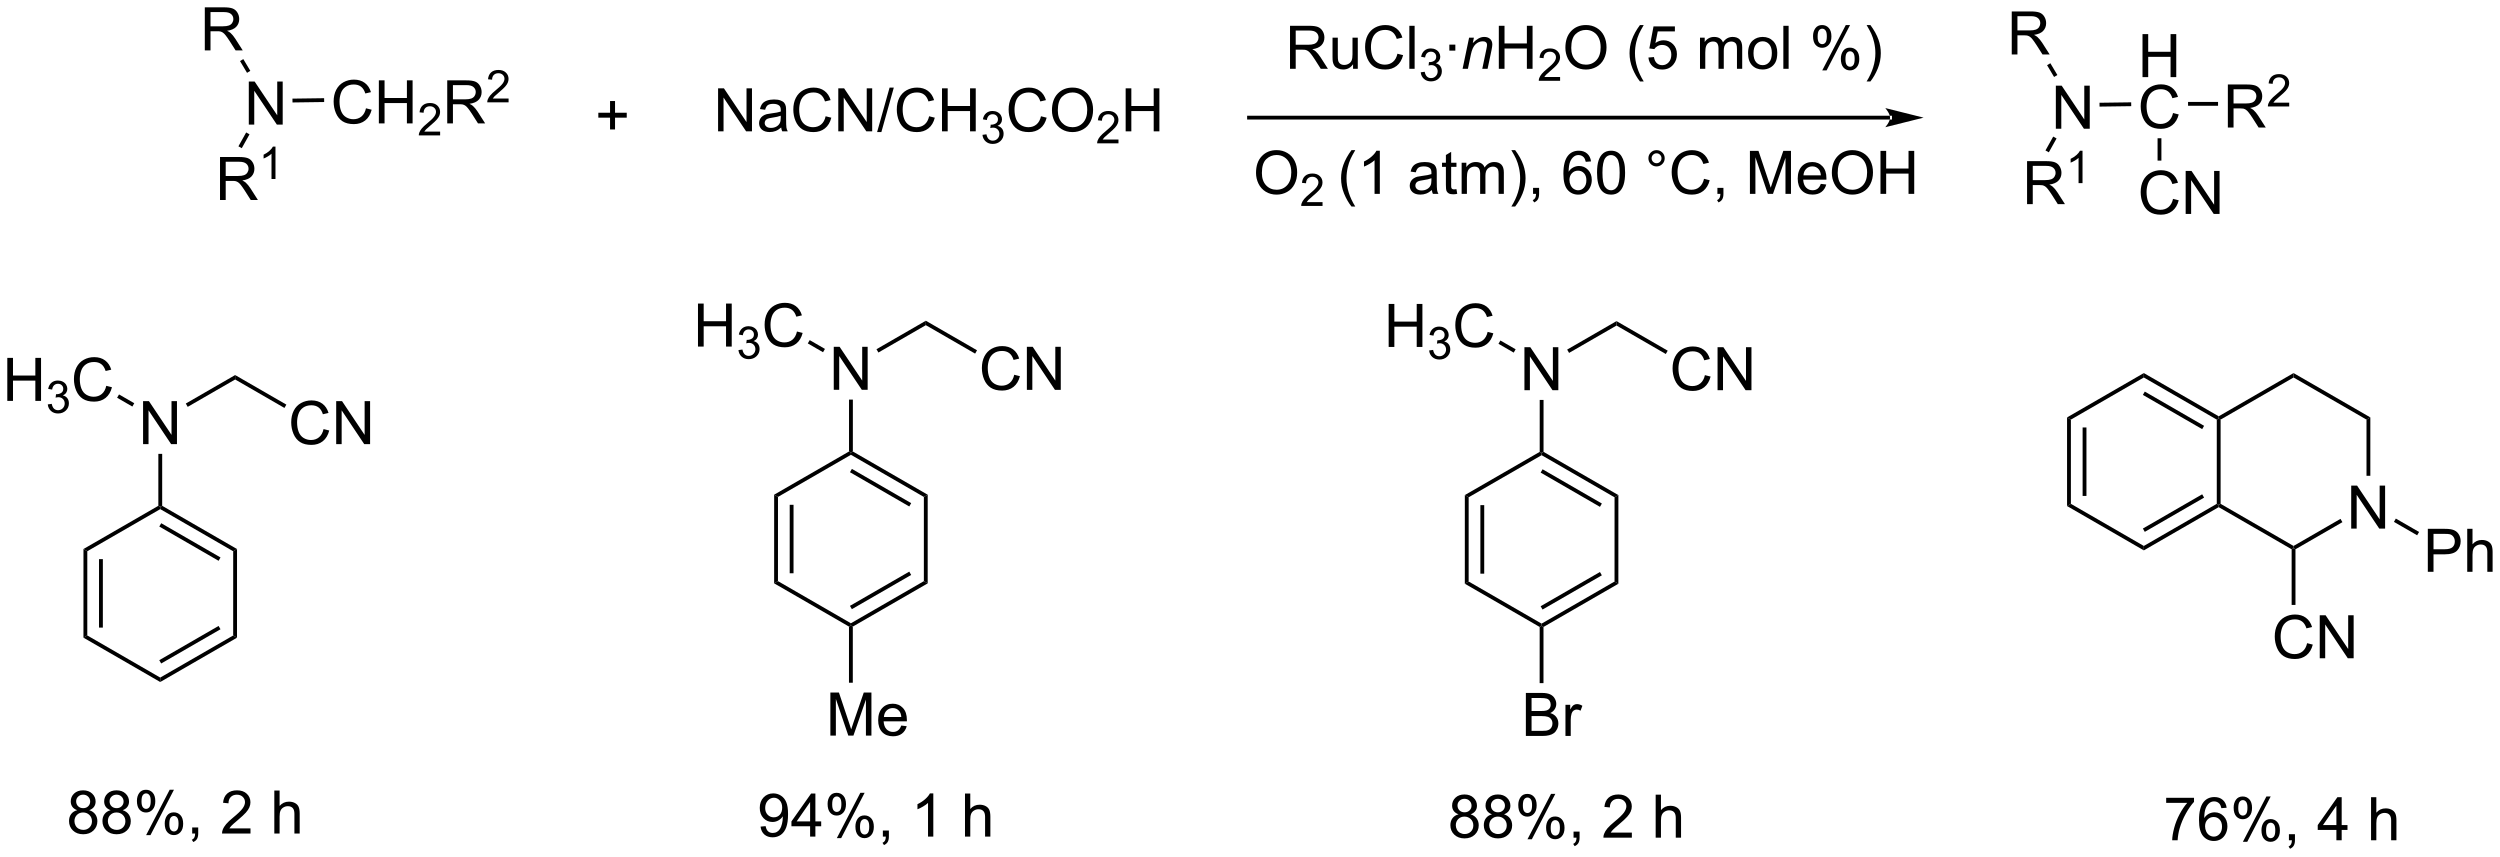 <?xml version="1.0" encoding="UTF-8"?>
<!DOCTYPE svg PUBLIC '-//W3C//DTD SVG 1.0//EN'
          'http://www.w3.org/TR/2001/REC-SVG-20010904/DTD/svg10.dtd'>
<svg stroke-dasharray="none" shape-rendering="auto" xmlns="http://www.w3.org/2000/svg" font-family="'Dialog'" text-rendering="auto" width="913" fill-opacity="1" color-interpolation="auto" color-rendering="auto" preserveAspectRatio="xMidYMid meet" font-size="12px" viewBox="0 0 913 313" fill="black" xmlns:xlink="http://www.w3.org/1999/xlink" stroke="black" image-rendering="auto" stroke-miterlimit="10" stroke-linecap="square" stroke-linejoin="miter" font-style="normal" stroke-width="1" height="313" stroke-dashoffset="0" font-weight="normal" stroke-opacity="1"
><!--Generated by the Batik Graphics2D SVG Generator--><defs id="genericDefs"
  /><g
  ><defs id="defs1"
    ><clipPath clipPathUnits="userSpaceOnUse" id="clipPath1"
      ><path d="M2.315 1.643 L344.669 1.643 L344.669 118.875 L2.315 118.875 L2.315 1.643 Z"
      /></clipPath
      ><clipPath clipPathUnits="userSpaceOnUse" id="clipPath2"
      ><path d="M1.663 11.136 L1.663 125.109 L334.498 125.109 L334.498 11.136 Z"
      /></clipPath
    ></defs
    ><g transform="scale(2.667,2.667) translate(-2.315,-1.643) matrix(1.029,0,0,1.029,0.604,-9.812)"
    ><path d="M28.917 17.835 L28.917 12.108 L31.456 12.108 Q32.221 12.108 32.62 12.262 Q33.018 12.415 33.255 12.806 Q33.495 13.197 33.495 13.671 Q33.495 14.28 33.099 14.699 Q32.706 15.116 31.88 15.228 Q32.182 15.374 32.339 15.514 Q32.669 15.819 32.966 16.275 L33.964 17.835 L33.011 17.835 L32.253 16.642 Q31.919 16.126 31.703 15.853 Q31.49 15.579 31.32 15.47 Q31.151 15.361 30.974 15.319 Q30.846 15.29 30.552 15.29 L29.675 15.29 L29.675 17.835 L28.917 17.835 ZM29.675 14.634 L31.302 14.634 Q31.823 14.634 32.115 14.527 Q32.409 14.421 32.56 14.184 Q32.714 13.947 32.714 13.671 Q32.714 13.264 32.417 13.004 Q32.123 12.741 31.487 12.741 L29.675 12.741 L29.675 14.634 Z" stroke="none" clip-path="url(#clipPath2)"
    /></g
    ><g transform="matrix(2.743,0,0,2.743,-4.563,-30.545)"
    ><path d="M34.788 27.721 L34.788 21.994 L35.566 21.994 L38.574 26.489 L38.574 21.994 L39.301 21.994 L39.301 27.721 L38.522 27.721 L35.514 23.221 L35.514 27.721 L34.788 27.721 Z" stroke="none" clip-path="url(#clipPath2)"
    /></g
    ><g transform="matrix(2.743,0,0,2.743,-4.563,-30.545)"
    ><path d="M33.62 19.265 L34.058 19.004 L34.992 20.571 L34.553 20.832 Z" stroke="none" clip-path="url(#clipPath2)"
    /></g
    ><g transform="matrix(2.743,0,0,2.743,-4.563,-30.545)"
    ><path d="M30.956 37.766 L30.956 32.04 L33.495 32.04 Q34.261 32.04 34.659 32.194 Q35.058 32.347 35.295 32.738 Q35.534 33.128 35.534 33.602 Q35.534 34.212 35.139 34.631 Q34.745 35.048 33.92 35.16 Q34.222 35.306 34.378 35.446 Q34.709 35.751 35.006 36.206 L36.003 37.766 L35.05 37.766 L34.292 36.574 Q33.959 36.058 33.743 35.785 Q33.529 35.511 33.36 35.402 Q33.191 35.292 33.014 35.251 Q32.886 35.222 32.592 35.222 L31.714 35.222 L31.714 37.766 L30.956 37.766 ZM31.714 34.566 L33.342 34.566 Q33.862 34.566 34.154 34.459 Q34.448 34.352 34.599 34.115 Q34.753 33.878 34.753 33.602 Q34.753 33.196 34.456 32.936 Q34.162 32.673 33.526 32.673 L31.714 32.673 L31.714 34.566 Z" stroke="none" clip-path="url(#clipPath2)"
    /></g
    ><g transform="matrix(2.743,0,0,2.743,-4.563,-30.545)"
    ><path d="M38.34 34.966 L37.812 34.966 L37.812 31.605 Q37.621 31.787 37.312 31.968 Q37.004 32.15 36.758 32.242 L36.758 31.732 Q37.199 31.523 37.529 31.228 Q37.861 30.931 38 30.654 L38.34 30.654 L38.34 34.966 Z" stroke="none" clip-path="url(#clipPath2)"
    /></g
    ><g transform="matrix(2.743,0,0,2.743,-4.563,-30.545)"
    ><path d="M34.439 28.77 L34.884 29.019 L33.852 30.865 L33.407 30.616 Z" stroke="none" clip-path="url(#clipPath2)"
    /></g
    ><g transform="matrix(2.743,0,0,2.743,-4.563,-30.545)"
    ><path d="M50.389 25.554 L51.147 25.744 Q50.91 26.679 50.29 27.171 Q49.67 27.66 48.777 27.66 Q47.85 27.66 47.269 27.283 Q46.691 26.905 46.386 26.192 Q46.084 25.476 46.084 24.655 Q46.084 23.759 46.426 23.095 Q46.769 22.429 47.4 22.082 Q48.03 21.736 48.788 21.736 Q49.647 21.736 50.233 22.174 Q50.819 22.611 51.051 23.405 L50.303 23.58 Q50.105 22.955 49.725 22.671 Q49.347 22.384 48.772 22.384 Q48.113 22.384 47.668 22.702 Q47.225 23.017 47.045 23.551 Q46.866 24.085 46.866 24.65 Q46.866 25.382 47.079 25.926 Q47.293 26.47 47.741 26.741 Q48.191 27.009 48.715 27.009 Q49.35 27.009 49.79 26.642 Q50.233 26.275 50.389 25.554 ZM52.104 27.561 L52.104 21.835 L52.862 21.835 L52.862 24.186 L55.838 24.186 L55.838 21.835 L56.596 21.835 L56.596 27.561 L55.838 27.561 L55.838 24.861 L52.862 24.861 L52.862 27.561 L52.104 27.561 Z" stroke="none" clip-path="url(#clipPath2)"
    /></g
    ><g transform="matrix(2.743,0,0,2.743,-4.563,-30.545)"
    ><path d="M60.262 28.654 L60.262 29.162 L57.422 29.162 Q57.416 28.97 57.485 28.794 Q57.592 28.505 57.831 28.224 Q58.071 27.943 58.522 27.574 Q59.221 26.999 59.467 26.663 Q59.713 26.328 59.713 26.029 Q59.713 25.716 59.489 25.501 Q59.266 25.285 58.905 25.285 Q58.524 25.285 58.295 25.513 Q58.067 25.742 58.065 26.146 L57.522 26.091 Q57.579 25.484 57.942 25.167 Q58.305 24.849 58.916 24.849 Q59.536 24.849 59.895 25.193 Q60.256 25.535 60.256 26.04 Q60.256 26.298 60.151 26.548 Q60.045 26.796 59.799 27.072 Q59.555 27.347 58.987 27.828 Q58.512 28.226 58.377 28.369 Q58.243 28.511 58.155 28.654 L60.262 28.654 Z" stroke="none" clip-path="url(#clipPath2)"
    /></g
    ><g transform="matrix(2.743,0,0,2.743,-4.563,-30.545)"
    ><path d="M61.208 27.561 L61.208 21.835 L63.747 21.835 Q64.513 21.835 64.911 21.989 Q65.309 22.142 65.546 22.533 Q65.786 22.924 65.786 23.397 Q65.786 24.007 65.39 24.426 Q64.997 24.843 64.171 24.955 Q64.473 25.101 64.63 25.241 Q64.96 25.546 65.257 26.002 L66.255 27.561 L65.302 27.561 L64.544 26.369 Q64.21 25.853 63.994 25.58 Q63.781 25.306 63.611 25.197 Q63.442 25.087 63.265 25.046 Q63.138 25.017 62.843 25.017 L61.966 25.017 L61.966 27.561 L61.208 27.561 ZM61.966 24.361 L63.593 24.361 Q64.114 24.361 64.406 24.254 Q64.7 24.147 64.851 23.91 Q65.005 23.674 65.005 23.397 Q65.005 22.991 64.708 22.731 Q64.413 22.468 63.778 22.468 L61.966 22.468 L61.966 24.361 Z" stroke="none" clip-path="url(#clipPath2)"
    /></g
    ><g transform="matrix(2.743,0,0,2.743,-4.563,-30.545)"
    ><path d="M69.376 24.254 L69.376 24.762 L66.537 24.762 Q66.531 24.57 66.599 24.394 Q66.707 24.105 66.945 23.824 Q67.185 23.543 67.636 23.174 Q68.335 22.599 68.582 22.264 Q68.828 21.927 68.828 21.629 Q68.828 21.316 68.603 21.101 Q68.38 20.884 68.019 20.884 Q67.638 20.884 67.41 21.113 Q67.181 21.342 67.179 21.746 L66.636 21.691 Q66.693 21.084 67.056 20.767 Q67.419 20.449 68.031 20.449 Q68.65 20.449 69.009 20.793 Q69.371 21.134 69.371 21.64 Q69.371 21.898 69.265 22.148 Q69.16 22.396 68.913 22.672 Q68.669 22.947 68.101 23.427 Q67.626 23.826 67.492 23.968 Q67.357 24.111 67.269 24.254 L69.376 24.254 Z" stroke="none" clip-path="url(#clipPath2)"
    /></g
    ><g transform="matrix(2.743,0,0,2.743,-4.563,-30.545)"
    ><path d="M40.607 24.777 L40.6 24.267 L44.816 24.209 L44.823 24.719 Z" stroke="none" clip-path="url(#clipPath2)"
    /></g
    ><g transform="matrix(2.743,0,0,2.743,-4.563,-30.545)"
    ><path d="M82.885 28.371 L82.885 26.801 L81.325 26.801 L81.325 26.145 L82.885 26.145 L82.885 24.587 L83.549 24.587 L83.549 26.145 L85.107 26.145 L85.107 26.801 L83.549 26.801 L83.549 28.371 L82.885 28.371 Z" stroke="none" clip-path="url(#clipPath2)"
    /></g
    ><g transform="matrix(2.743,0,0,2.743,-4.563,-30.545)"
    ><path d="M97.268 28.623 L97.268 22.896 L98.047 22.896 L101.054 27.391 L101.054 22.896 L101.781 22.896 L101.781 28.623 L101.002 28.623 L97.995 24.123 L97.995 28.623 L97.268 28.623 ZM105.67 28.11 Q105.28 28.443 104.918 28.581 Q104.558 28.717 104.144 28.717 Q103.459 28.717 103.092 28.384 Q102.725 28.048 102.725 27.529 Q102.725 27.225 102.863 26.972 Q103.004 26.72 103.228 26.568 Q103.452 26.415 103.733 26.337 Q103.941 26.282 104.358 26.233 Q105.209 26.131 105.613 25.99 Q105.616 25.845 105.616 25.805 Q105.616 25.376 105.418 25.201 Q105.147 24.962 104.616 24.962 Q104.121 24.962 103.884 25.136 Q103.647 25.311 103.535 25.751 L102.847 25.657 Q102.941 25.217 103.155 24.946 Q103.371 24.673 103.777 24.527 Q104.183 24.381 104.717 24.381 Q105.248 24.381 105.579 24.506 Q105.912 24.631 106.069 24.821 Q106.225 25.009 106.287 25.298 Q106.324 25.477 106.324 25.946 L106.324 26.884 Q106.324 27.865 106.368 28.126 Q106.412 28.384 106.545 28.623 L105.811 28.623 Q105.702 28.404 105.67 28.11 ZM105.613 26.54 Q105.23 26.696 104.465 26.805 Q104.03 26.868 103.85 26.946 Q103.67 27.024 103.571 27.175 Q103.475 27.326 103.475 27.509 Q103.475 27.79 103.689 27.977 Q103.902 28.165 104.311 28.165 Q104.717 28.165 105.032 27.988 Q105.35 27.811 105.498 27.501 Q105.613 27.264 105.613 26.798 L105.613 26.54 ZM111.588 26.615 L112.346 26.805 Q112.109 27.74 111.489 28.233 Q110.87 28.722 109.976 28.722 Q109.049 28.722 108.469 28.345 Q107.89 27.967 107.586 27.253 Q107.284 26.537 107.284 25.717 Q107.284 24.821 107.625 24.157 Q107.969 23.49 108.599 23.144 Q109.229 22.798 109.987 22.798 Q110.846 22.798 111.432 23.235 Q112.018 23.673 112.25 24.467 L111.502 24.641 Q111.304 24.016 110.924 23.733 Q110.547 23.446 109.971 23.446 Q109.312 23.446 108.867 23.764 Q108.424 24.079 108.245 24.613 Q108.065 25.146 108.065 25.712 Q108.065 26.443 108.278 26.988 Q108.492 27.532 108.94 27.803 Q109.39 28.071 109.914 28.071 Q110.549 28.071 110.989 27.704 Q111.432 27.337 111.588 26.615 ZM113.272 28.623 L113.272 22.896 L114.05 22.896 L117.058 27.391 L117.058 22.896 L117.785 22.896 L117.785 28.623 L117.006 28.623 L113.998 24.123 L113.998 28.623 L113.272 28.623 ZM118.44 28.722 L120.101 22.798 L120.664 22.798 L119.008 28.722 L118.44 28.722 ZM125.366 26.615 L126.123 26.805 Q125.886 27.74 125.267 28.233 Q124.647 28.722 123.754 28.722 Q122.827 28.722 122.246 28.345 Q121.668 27.967 121.363 27.253 Q121.061 26.537 121.061 25.717 Q121.061 24.821 121.402 24.157 Q121.746 23.49 122.376 23.144 Q123.006 22.798 123.764 22.798 Q124.623 22.798 125.209 23.235 Q125.795 23.673 126.027 24.467 L125.28 24.641 Q125.082 24.016 124.702 23.733 Q124.324 23.446 123.748 23.446 Q123.09 23.446 122.644 23.764 Q122.202 24.079 122.022 24.613 Q121.842 25.146 121.842 25.712 Q121.842 26.443 122.056 26.988 Q122.269 27.532 122.717 27.803 Q123.168 28.071 123.691 28.071 Q124.327 28.071 124.767 27.704 Q125.209 27.337 125.366 26.615 ZM127.081 28.623 L127.081 22.896 L127.838 22.896 L127.838 25.248 L130.815 25.248 L130.815 22.896 L131.573 22.896 L131.573 28.623 L130.815 28.623 L130.815 25.923 L127.838 25.923 L127.838 28.623 L127.081 28.623 Z" stroke="none" clip-path="url(#clipPath2)"
    /></g
    ><g transform="matrix(2.743,0,0,2.743,-4.563,-30.545)"
    ><path d="M132.469 29.088 L132.996 29.018 Q133.088 29.467 133.305 29.665 Q133.524 29.862 133.838 29.862 Q134.209 29.862 134.465 29.604 Q134.723 29.346 134.723 28.965 Q134.723 28.602 134.485 28.368 Q134.248 28.131 133.881 28.131 Q133.733 28.131 133.51 28.19 L133.569 27.727 Q133.621 27.733 133.653 27.733 Q133.991 27.733 134.26 27.557 Q134.53 27.381 134.53 27.014 Q134.53 26.725 134.332 26.536 Q134.137 26.344 133.827 26.344 Q133.518 26.344 133.313 26.538 Q133.108 26.731 133.049 27.118 L132.522 27.024 Q132.619 26.493 132.961 26.202 Q133.305 25.911 133.815 25.911 Q134.166 25.911 134.461 26.061 Q134.758 26.211 134.915 26.473 Q135.071 26.733 135.071 27.026 Q135.071 27.305 134.92 27.534 Q134.772 27.762 134.479 27.897 Q134.86 27.985 135.071 28.262 Q135.282 28.538 135.282 28.954 Q135.282 29.516 134.871 29.909 Q134.461 30.299 133.834 30.299 Q133.27 30.299 132.895 29.963 Q132.522 29.625 132.469 29.088 Z" stroke="none" clip-path="url(#clipPath2)"
    /></g
    ><g transform="matrix(2.743,0,0,2.743,-4.563,-30.545)"
    ><path d="M140.257 26.615 L141.015 26.805 Q140.778 27.74 140.158 28.233 Q139.538 28.722 138.645 28.722 Q137.718 28.722 137.137 28.345 Q136.559 27.967 136.255 27.253 Q135.952 26.537 135.952 25.717 Q135.952 24.821 136.294 24.157 Q136.637 23.49 137.268 23.144 Q137.898 22.798 138.656 22.798 Q139.515 22.798 140.101 23.235 Q140.687 23.673 140.919 24.467 L140.171 24.641 Q139.973 24.016 139.593 23.733 Q139.215 23.446 138.64 23.446 Q137.981 23.446 137.536 23.764 Q137.093 24.079 136.913 24.613 Q136.734 25.146 136.734 25.712 Q136.734 26.443 136.947 26.988 Q137.161 27.532 137.609 27.803 Q138.059 28.071 138.583 28.071 Q139.218 28.071 139.658 27.704 Q140.101 27.337 140.257 26.615 ZM141.72 25.834 Q141.72 24.407 142.485 23.602 Q143.251 22.795 144.462 22.795 Q145.253 22.795 145.889 23.175 Q146.527 23.553 146.86 24.23 Q147.196 24.907 147.196 25.766 Q147.196 26.639 146.845 27.326 Q146.493 28.014 145.847 28.368 Q145.204 28.722 144.456 28.722 Q143.649 28.722 143.011 28.331 Q142.376 27.938 142.048 27.264 Q141.72 26.587 141.72 25.834 ZM142.501 25.845 Q142.501 26.881 143.055 27.477 Q143.613 28.071 144.454 28.071 Q145.308 28.071 145.86 27.47 Q146.415 26.868 146.415 25.764 Q146.415 25.063 146.178 24.542 Q145.941 24.021 145.485 23.735 Q145.032 23.446 144.464 23.446 Q143.66 23.446 143.079 24.001 Q142.501 24.553 142.501 25.845 Z" stroke="none" clip-path="url(#clipPath2)"
    /></g
    ><g transform="matrix(2.743,0,0,2.743,-4.563,-30.545)"
    ><path d="M150.576 29.715 L150.576 30.223 L147.736 30.223 Q147.73 30.032 147.798 29.856 Q147.906 29.567 148.144 29.286 Q148.384 29.004 148.835 28.635 Q149.535 28.061 149.781 27.725 Q150.027 27.389 150.027 27.09 Q150.027 26.778 149.802 26.563 Q149.579 26.346 149.218 26.346 Q148.837 26.346 148.609 26.575 Q148.38 26.803 148.378 27.207 L147.835 27.153 Q147.892 26.545 148.255 26.229 Q148.619 25.911 149.23 25.911 Q149.849 25.911 150.208 26.254 Q150.57 26.596 150.57 27.102 Q150.57 27.36 150.464 27.61 Q150.359 27.858 150.113 28.133 Q149.869 28.409 149.3 28.889 Q148.826 29.288 148.691 29.43 Q148.556 29.573 148.468 29.715 L150.576 29.715 Z" stroke="none" clip-path="url(#clipPath2)"
    /></g
    ><g transform="matrix(2.743,0,0,2.743,-4.563,-30.545)"
    ><path d="M151.532 28.623 L151.532 22.896 L152.289 22.896 L152.289 25.248 L155.266 25.248 L155.266 22.896 L156.024 22.896 L156.024 28.623 L155.266 28.623 L155.266 25.923 L152.289 25.923 L152.289 28.623 L151.532 28.623 Z" stroke="none" clip-path="url(#clipPath2)"
    /></g
    ><g transform="matrix(2.743,0,0,2.743,-4.563,-30.545)"
    ><path d="M253.304 27.053 L253.304 27.053 L167.96 27.053 L167.705 27.053 L167.705 26.543 L167.96 26.543 L253.304 26.543 L253.559 26.543 L253.559 27.053 ZM257.769 26.798 L252.667 25.523 C252.667 25.523 253.304 26.24 253.304 26.798 C253.304 27.356 252.667 28.074 252.667 28.074 Z" stroke="none" clip-path="url(#clipPath2)"
    /></g
    ><g transform="matrix(2.743,0,0,2.743,-4.563,-30.545)"
    ><path d="M173.415 20.296 L173.415 14.569 L175.954 14.569 Q176.719 14.569 177.118 14.723 Q177.516 14.876 177.753 15.267 Q177.993 15.658 177.993 16.132 Q177.993 16.741 177.597 17.16 Q177.204 17.577 176.378 17.689 Q176.68 17.835 176.837 17.975 Q177.167 18.28 177.464 18.736 L178.462 20.296 L177.508 20.296 L176.751 19.103 Q176.417 18.587 176.201 18.314 Q175.988 18.041 175.818 17.931 Q175.649 17.822 175.472 17.78 Q175.344 17.751 175.05 17.751 L174.173 17.751 L174.173 20.296 L173.415 20.296 ZM174.173 17.095 L175.8 17.095 Q176.321 17.095 176.613 16.988 Q176.907 16.882 177.058 16.645 Q177.212 16.408 177.212 16.132 Q177.212 15.725 176.915 15.465 Q176.62 15.202 175.985 15.202 L174.173 15.202 L174.173 17.095 ZM181.809 20.296 L181.809 19.686 Q181.325 20.39 180.492 20.39 Q180.124 20.39 179.807 20.249 Q179.489 20.108 179.333 19.895 Q179.179 19.681 179.117 19.374 Q179.075 19.166 179.075 18.718 L179.075 16.147 L179.778 16.147 L179.778 18.447 Q179.778 18.999 179.82 19.189 Q179.887 19.468 180.101 19.626 Q180.317 19.783 180.632 19.783 Q180.95 19.783 181.226 19.621 Q181.505 19.46 181.619 19.181 Q181.734 18.9 181.734 18.369 L181.734 16.147 L182.437 16.147 L182.437 20.296 L181.809 20.296 ZM187.714 18.288 L188.472 18.478 Q188.235 19.413 187.615 19.905 Q186.995 20.395 186.102 20.395 Q185.175 20.395 184.594 20.017 Q184.016 19.64 183.712 18.926 Q183.41 18.21 183.41 17.39 Q183.41 16.494 183.751 15.83 Q184.094 15.163 184.725 14.816 Q185.355 14.47 186.113 14.47 Q186.972 14.47 187.558 14.908 Q188.144 15.345 188.376 16.14 L187.628 16.314 Q187.43 15.689 187.05 15.405 Q186.673 15.119 186.097 15.119 Q185.438 15.119 184.993 15.436 Q184.55 15.751 184.37 16.285 Q184.191 16.819 184.191 17.384 Q184.191 18.116 184.404 18.66 Q184.618 19.205 185.066 19.475 Q185.516 19.744 186.04 19.744 Q186.675 19.744 187.115 19.376 Q187.558 19.009 187.714 18.288 ZM189.301 20.296 L189.301 14.569 L190.005 14.569 L190.005 20.296 L189.301 20.296 Z" stroke="none" clip-path="url(#clipPath2)"
    /></g
    ><g transform="matrix(2.743,0,0,2.743,-4.563,-30.545)"
    ><path d="M190.818 20.761 L191.345 20.691 Q191.437 21.14 191.654 21.337 Q191.872 21.534 192.187 21.534 Q192.558 21.534 192.814 21.277 Q193.072 21.019 193.072 20.638 Q193.072 20.275 192.833 20.04 Q192.597 19.804 192.23 19.804 Q192.081 19.804 191.859 19.863 L191.917 19.4 Q191.97 19.405 192.001 19.405 Q192.339 19.405 192.609 19.23 Q192.878 19.054 192.878 18.687 Q192.878 18.398 192.681 18.208 Q192.486 18.017 192.175 18.017 Q191.867 18.017 191.661 18.21 Q191.456 18.404 191.398 18.79 L190.87 18.697 Q190.968 18.165 191.31 17.874 Q191.654 17.583 192.163 17.583 Q192.515 17.583 192.81 17.734 Q193.107 17.884 193.263 18.146 Q193.419 18.405 193.419 18.698 Q193.419 18.978 193.269 19.206 Q193.12 19.435 192.827 19.57 Q193.208 19.657 193.419 19.935 Q193.63 20.21 193.63 20.626 Q193.63 21.189 193.22 21.581 Q192.81 21.972 192.183 21.972 Q191.619 21.972 191.244 21.636 Q190.87 21.298 190.818 20.761 Z" stroke="none" clip-path="url(#clipPath2)"
    /></g
    ><g transform="matrix(2.743,0,0,2.743,-4.563,-30.545)"
    ><path d="M194.627 17.876 L194.627 17.077 L195.426 17.077 L195.426 17.876 L194.627 17.876 Z" stroke="none" clip-path="url(#clipPath2)"
    /></g
    ><g transform="matrix(2.743,0,0,2.743,-4.563,-30.545)"
    ><path d="M196.391 20.296 L197.258 16.147 L197.899 16.147 L197.748 16.869 Q198.165 16.444 198.526 16.249 Q198.891 16.053 199.271 16.053 Q199.774 16.053 200.06 16.327 Q200.349 16.6 200.349 17.056 Q200.349 17.288 200.248 17.783 L199.719 20.296 L199.013 20.296 L199.563 17.666 Q199.646 17.283 199.646 17.1 Q199.646 16.892 199.503 16.765 Q199.36 16.634 199.091 16.634 Q198.547 16.634 198.123 17.025 Q197.701 17.416 197.5 18.366 L197.099 20.296 L196.391 20.296 Z" stroke="none" clip-path="url(#clipPath2)"
    /></g
    ><g transform="matrix(2.743,0,0,2.743,-4.563,-30.545)"
    ><path d="M201.215 20.296 L201.215 14.569 L201.973 14.569 L201.973 16.921 L204.95 16.921 L204.95 14.569 L205.707 14.569 L205.707 20.296 L204.95 20.296 L204.95 17.595 L201.973 17.595 L201.973 20.296 L201.215 20.296 Z" stroke="none" clip-path="url(#clipPath2)"
    /></g
    ><g transform="matrix(2.743,0,0,2.743,-4.563,-30.545)"
    ><path d="M209.373 21.388 L209.373 21.896 L206.534 21.896 Q206.528 21.704 206.596 21.529 Q206.703 21.239 206.942 20.958 Q207.182 20.677 207.633 20.308 Q208.332 19.734 208.578 19.398 Q208.825 19.062 208.825 18.763 Q208.825 18.45 208.6 18.235 Q208.377 18.019 208.016 18.019 Q207.635 18.019 207.407 18.247 Q207.178 18.476 207.176 18.88 L206.633 18.825 Q206.69 18.218 207.053 17.902 Q207.416 17.583 208.028 17.583 Q208.647 17.583 209.006 17.927 Q209.368 18.269 209.368 18.775 Q209.368 19.032 209.262 19.282 Q209.157 19.53 208.911 19.806 Q208.666 20.081 208.098 20.562 Q207.623 20.96 207.489 21.103 Q207.354 21.245 207.266 21.388 L209.373 21.388 Z" stroke="none" clip-path="url(#clipPath2)"
    /></g
    ><g transform="matrix(2.743,0,0,2.743,-4.563,-30.545)"
    ><path d="M210.077 17.507 Q210.077 16.08 210.842 15.275 Q211.608 14.468 212.819 14.468 Q213.611 14.468 214.246 14.848 Q214.884 15.225 215.217 15.902 Q215.553 16.58 215.553 17.439 Q215.553 18.311 215.202 18.999 Q214.85 19.686 214.204 20.041 Q213.561 20.395 212.814 20.395 Q212.006 20.395 211.369 20.004 Q210.733 19.611 210.405 18.936 Q210.077 18.259 210.077 17.507 ZM210.858 17.517 Q210.858 18.553 211.413 19.15 Q211.97 19.744 212.811 19.744 Q213.665 19.744 214.217 19.142 Q214.772 18.541 214.772 17.436 Q214.772 16.736 214.535 16.215 Q214.298 15.694 213.842 15.408 Q213.389 15.119 212.822 15.119 Q212.017 15.119 211.436 15.673 Q210.858 16.225 210.858 17.517 ZM220.006 21.981 Q219.423 21.246 219.019 20.262 Q218.619 19.275 218.619 18.22 Q218.619 17.291 218.921 16.439 Q219.272 15.452 220.006 14.47 L220.509 14.47 Q220.038 15.283 219.884 15.632 Q219.647 16.171 219.509 16.757 Q219.342 17.486 219.342 18.225 Q219.342 20.103 220.509 21.981 L220.006 21.981 ZM221.131 18.796 L221.869 18.733 Q221.952 19.272 222.249 19.543 Q222.548 19.814 222.97 19.814 Q223.478 19.814 223.829 19.431 Q224.181 19.048 224.181 18.416 Q224.181 17.814 223.842 17.468 Q223.506 17.119 222.96 17.119 Q222.619 17.119 222.345 17.275 Q222.072 17.428 221.915 17.673 L221.256 17.587 L221.811 14.647 L224.657 14.647 L224.657 15.319 L222.374 15.319 L222.064 16.858 Q222.579 16.499 223.147 16.499 Q223.897 16.499 224.413 17.02 Q224.928 17.538 224.928 18.353 Q224.928 19.132 224.475 19.697 Q223.923 20.395 222.97 20.395 Q222.189 20.395 221.694 19.957 Q221.202 19.517 221.131 18.796 ZM227.999 20.296 L227.999 16.147 L228.626 16.147 L228.626 16.728 Q228.822 16.423 229.144 16.238 Q229.47 16.053 229.884 16.053 Q230.345 16.053 230.639 16.246 Q230.936 16.436 231.056 16.78 Q231.548 16.053 232.337 16.053 Q232.954 16.053 233.285 16.395 Q233.619 16.736 233.619 17.447 L233.619 20.296 L232.921 20.296 L232.921 17.681 Q232.921 17.259 232.85 17.074 Q232.782 16.89 232.603 16.777 Q232.423 16.663 232.181 16.663 Q231.744 16.663 231.454 16.955 Q231.165 17.244 231.165 17.884 L231.165 20.296 L230.462 20.296 L230.462 17.6 Q230.462 17.132 230.29 16.897 Q230.119 16.663 229.728 16.663 Q229.431 16.663 229.178 16.819 Q228.928 16.975 228.814 17.277 Q228.702 17.577 228.702 18.142 L228.702 20.296 L227.999 20.296 ZM234.4 18.22 Q234.4 17.069 235.04 16.515 Q235.577 16.053 236.345 16.053 Q237.202 16.053 237.744 16.613 Q238.288 17.173 238.288 18.163 Q238.288 18.962 238.046 19.423 Q237.806 19.882 237.348 20.137 Q236.889 20.39 236.345 20.39 Q235.475 20.39 234.936 19.832 Q234.4 19.272 234.4 18.22 ZM235.124 18.22 Q235.124 19.017 235.47 19.416 Q235.819 19.811 236.345 19.811 Q236.869 19.811 237.215 19.413 Q237.564 19.015 237.564 18.197 Q237.564 17.428 237.215 17.033 Q236.866 16.634 236.345 16.634 Q235.819 16.634 235.47 17.03 Q235.124 17.423 235.124 18.22 ZM239.096 20.296 L239.096 14.569 L239.799 14.569 L239.799 20.296 L239.096 20.296 ZM243.049 15.944 Q243.049 15.33 243.357 14.9 Q243.667 14.47 244.253 14.47 Q244.792 14.47 245.143 14.856 Q245.497 15.241 245.497 15.986 Q245.497 16.712 245.141 17.106 Q244.784 17.499 244.26 17.499 Q243.74 17.499 243.393 17.113 Q243.049 16.725 243.049 15.944 ZM244.271 14.955 Q244.01 14.955 243.836 15.181 Q243.661 15.408 243.661 16.015 Q243.661 16.564 243.836 16.791 Q244.013 17.015 244.271 17.015 Q244.536 17.015 244.711 16.788 Q244.885 16.561 244.885 15.96 Q244.885 15.405 244.708 15.181 Q244.534 14.955 244.271 14.955 ZM244.276 20.507 L247.409 14.47 L247.979 14.47 L244.857 20.507 L244.276 20.507 ZM246.753 18.952 Q246.753 18.335 247.06 17.908 Q247.37 17.478 247.958 17.478 Q248.497 17.478 248.852 17.863 Q249.206 18.249 249.206 18.994 Q249.206 19.72 248.846 20.113 Q248.49 20.507 247.964 20.507 Q247.443 20.507 247.096 20.119 Q246.753 19.728 246.753 18.952 ZM247.979 17.962 Q247.714 17.962 247.539 18.189 Q247.365 18.416 247.365 19.022 Q247.365 19.569 247.539 19.796 Q247.716 20.022 247.974 20.022 Q248.245 20.022 248.417 19.796 Q248.591 19.569 248.591 18.968 Q248.591 18.413 248.414 18.189 Q248.24 17.962 247.979 17.962 ZM250.686 21.981 L250.181 21.981 Q251.35 20.103 251.35 18.225 Q251.35 17.491 251.181 16.767 Q251.048 16.181 250.811 15.642 Q250.657 15.29 250.181 14.47 L250.686 14.47 Q251.421 15.452 251.772 16.439 Q252.072 17.291 252.072 18.22 Q252.072 19.275 251.668 20.262 Q251.264 21.246 250.686 21.981 Z" stroke="none" clip-path="url(#clipPath2)"
    /></g
    ><g transform="matrix(2.743,0,0,2.743,-4.563,-30.545)"
    ><path d="M168.889 34.161 Q168.889 32.734 169.655 31.93 Q170.42 31.122 171.631 31.122 Q172.423 31.122 173.058 31.503 Q173.696 31.88 174.03 32.557 Q174.366 33.234 174.366 34.094 Q174.366 34.966 174.014 35.654 Q173.662 36.341 173.017 36.695 Q172.373 37.049 171.626 37.049 Q170.819 37.049 170.181 36.659 Q169.545 36.266 169.217 35.591 Q168.889 34.914 168.889 34.161 ZM169.67 34.172 Q169.67 35.208 170.225 35.805 Q170.782 36.398 171.623 36.398 Q172.478 36.398 173.03 35.797 Q173.584 35.195 173.584 34.091 Q173.584 33.391 173.347 32.87 Q173.11 32.349 172.655 32.062 Q172.202 31.773 171.634 31.773 Q170.829 31.773 170.248 32.328 Q169.67 32.88 169.67 34.172 Z" stroke="none" clip-path="url(#clipPath2)"
    /></g
    ><g transform="matrix(2.743,0,0,2.743,-4.563,-30.545)"
    ><path d="M177.745 38.043 L177.745 38.55 L174.905 38.55 Q174.899 38.359 174.968 38.183 Q175.075 37.894 175.314 37.613 Q175.554 37.332 176.005 36.962 Q176.704 36.388 176.95 36.052 Q177.196 35.716 177.196 35.418 Q177.196 35.105 176.972 34.89 Q176.749 34.673 176.388 34.673 Q176.007 34.673 175.778 34.902 Q175.55 35.13 175.548 35.535 L175.005 35.48 Q175.062 34.873 175.425 34.556 Q175.788 34.238 176.399 34.238 Q177.019 34.238 177.378 34.582 Q177.739 34.923 177.739 35.429 Q177.739 35.687 177.634 35.937 Q177.528 36.185 177.282 36.461 Q177.038 36.736 176.47 37.216 Q175.995 37.615 175.86 37.757 Q175.726 37.9 175.638 38.043 L177.745 38.043 Z" stroke="none" clip-path="url(#clipPath2)"
    /></g
    ><g transform="matrix(2.743,0,0,2.743,-4.563,-30.545)"
    ><path d="M181.6 38.635 Q181.017 37.901 180.613 36.916 Q180.212 35.93 180.212 34.875 Q180.212 33.945 180.514 33.094 Q180.866 32.107 181.6 31.125 L182.103 31.125 Q181.631 31.937 181.478 32.286 Q181.241 32.825 181.103 33.411 Q180.936 34.141 180.936 34.88 Q180.936 36.758 182.103 38.635 L181.6 38.635 ZM185.373 36.95 L184.67 36.95 L184.67 32.469 Q184.415 32.711 184.004 32.953 Q183.592 33.195 183.264 33.318 L183.264 32.638 Q183.853 32.359 184.293 31.966 Q184.735 31.57 184.92 31.2 L185.373 31.2 L185.373 36.95 ZM192.298 36.437 Q191.907 36.771 191.545 36.909 Q191.186 37.044 190.772 37.044 Q190.087 37.044 189.72 36.711 Q189.353 36.375 189.353 35.857 Q189.353 35.552 189.491 35.299 Q189.631 35.047 189.855 34.896 Q190.079 34.742 190.36 34.664 Q190.569 34.609 190.985 34.56 Q191.837 34.458 192.241 34.318 Q192.243 34.172 192.243 34.133 Q192.243 33.703 192.045 33.529 Q191.774 33.289 191.243 33.289 Q190.748 33.289 190.512 33.463 Q190.274 33.638 190.162 34.078 L189.475 33.984 Q189.569 33.544 189.782 33.273 Q189.998 33 190.405 32.854 Q190.811 32.708 191.345 32.708 Q191.876 32.708 192.207 32.833 Q192.54 32.958 192.696 33.148 Q192.853 33.336 192.915 33.625 Q192.952 33.805 192.952 34.273 L192.952 35.211 Q192.952 36.193 192.996 36.453 Q193.04 36.711 193.173 36.95 L192.439 36.95 Q192.329 36.732 192.298 36.437 ZM192.241 34.867 Q191.858 35.023 191.092 35.133 Q190.657 35.195 190.478 35.273 Q190.298 35.351 190.199 35.502 Q190.103 35.654 190.103 35.836 Q190.103 36.117 190.316 36.305 Q190.53 36.492 190.939 36.492 Q191.345 36.492 191.66 36.315 Q191.978 36.138 192.126 35.828 Q192.241 35.591 192.241 35.125 L192.241 34.867 ZM195.575 36.32 L195.677 36.943 Q195.38 37.005 195.146 37.005 Q194.763 37.005 194.552 36.885 Q194.341 36.763 194.255 36.565 Q194.169 36.367 194.169 35.734 L194.169 33.349 L193.653 33.349 L193.653 32.802 L194.169 32.802 L194.169 31.773 L194.869 31.351 L194.869 32.802 L195.575 32.802 L195.575 33.349 L194.869 33.349 L194.869 35.773 Q194.869 36.075 194.906 36.161 Q194.942 36.247 195.026 36.299 Q195.112 36.349 195.268 36.349 Q195.385 36.349 195.575 36.32 ZM196.264 36.95 L196.264 32.802 L196.892 32.802 L196.892 33.383 Q197.087 33.078 197.41 32.893 Q197.735 32.708 198.149 32.708 Q198.61 32.708 198.905 32.901 Q199.202 33.091 199.321 33.435 Q199.814 32.708 200.603 32.708 Q201.22 32.708 201.55 33.049 Q201.884 33.391 201.884 34.101 L201.884 36.95 L201.186 36.95 L201.186 34.336 Q201.186 33.914 201.116 33.729 Q201.048 33.544 200.868 33.432 Q200.689 33.318 200.446 33.318 Q200.009 33.318 199.72 33.609 Q199.431 33.898 199.431 34.539 L199.431 36.95 L198.728 36.95 L198.728 34.255 Q198.728 33.786 198.556 33.552 Q198.384 33.318 197.993 33.318 Q197.696 33.318 197.444 33.474 Q197.194 33.63 197.079 33.932 Q196.967 34.232 196.967 34.797 L196.967 36.95 L196.264 36.95 ZM203.389 38.635 L202.884 38.635 Q204.053 36.758 204.053 34.88 Q204.053 34.146 203.884 33.422 Q203.751 32.836 203.514 32.297 Q203.36 31.945 202.884 31.125 L203.389 31.125 Q204.123 32.107 204.475 33.094 Q204.774 33.945 204.774 34.875 Q204.774 35.93 204.371 36.916 Q203.967 37.901 203.389 38.635 ZM205.774 36.95 L205.774 36.148 L206.577 36.148 L206.577 36.95 Q206.577 37.393 206.42 37.664 Q206.264 37.935 205.923 38.083 L205.728 37.784 Q205.952 37.685 206.056 37.495 Q206.162 37.307 206.173 36.95 L205.774 36.95 ZM213.491 32.625 L212.79 32.68 Q212.696 32.266 212.524 32.078 Q212.241 31.779 211.821 31.779 Q211.485 31.779 211.233 31.966 Q210.899 32.208 210.707 32.674 Q210.517 33.138 210.509 33.997 Q210.764 33.609 211.131 33.422 Q211.498 33.234 211.899 33.234 Q212.603 33.234 213.097 33.752 Q213.592 34.271 213.592 35.091 Q213.592 35.63 213.358 36.094 Q213.126 36.555 212.72 36.802 Q212.314 37.049 211.798 37.049 Q210.92 37.049 210.366 36.404 Q209.811 35.755 209.811 34.271 Q209.811 32.609 210.423 31.857 Q210.959 31.2 211.866 31.2 Q212.54 31.2 212.972 31.581 Q213.405 31.958 213.491 32.625 ZM210.618 35.094 Q210.618 35.458 210.772 35.791 Q210.928 36.122 211.204 36.297 Q211.483 36.469 211.787 36.469 Q212.233 36.469 212.553 36.109 Q212.873 35.75 212.873 35.133 Q212.873 34.539 212.556 34.198 Q212.241 33.857 211.759 33.857 Q211.282 33.857 210.949 34.198 Q210.618 34.539 210.618 35.094 ZM214.291 34.125 Q214.291 33.109 214.5 32.492 Q214.708 31.872 215.119 31.536 Q215.534 31.2 216.159 31.2 Q216.619 31.2 216.966 31.385 Q217.315 31.57 217.541 31.922 Q217.768 32.271 217.896 32.773 Q218.026 33.273 218.026 34.125 Q218.026 35.133 217.817 35.752 Q217.612 36.372 217.198 36.711 Q216.786 37.049 216.159 37.049 Q215.331 37.049 214.857 36.453 Q214.291 35.739 214.291 34.125 ZM215.013 34.125 Q215.013 35.536 215.344 36.002 Q215.674 36.469 216.159 36.469 Q216.643 36.469 216.971 36 Q217.302 35.531 217.302 34.125 Q217.302 32.711 216.971 32.247 Q216.643 31.781 216.151 31.781 Q215.666 31.781 215.377 32.193 Q215.013 32.716 215.013 34.125 ZM221.13 32.208 Q221.13 31.758 221.448 31.443 Q221.768 31.125 222.213 31.125 Q222.666 31.125 222.982 31.443 Q223.299 31.758 223.299 32.208 Q223.299 32.656 222.979 32.976 Q222.661 33.294 222.213 33.294 Q221.768 33.294 221.448 32.979 Q221.13 32.661 221.13 32.208 ZM221.557 32.208 Q221.557 32.482 221.75 32.674 Q221.942 32.867 222.216 32.867 Q222.487 32.867 222.679 32.674 Q222.872 32.482 222.872 32.208 Q222.872 31.935 222.679 31.742 Q222.487 31.547 222.216 31.547 Q221.942 31.547 221.75 31.742 Q221.557 31.935 221.557 32.208 ZM228.532 34.943 L229.29 35.133 Q229.053 36.068 228.433 36.56 Q227.814 37.049 226.92 37.049 Q225.993 37.049 225.412 36.672 Q224.834 36.294 224.53 35.581 Q224.228 34.864 224.228 34.044 Q224.228 33.148 224.569 32.484 Q224.912 31.818 225.543 31.471 Q226.173 31.125 226.931 31.125 Q227.79 31.125 228.376 31.562 Q228.962 32 229.194 32.794 L228.446 32.969 Q228.248 32.344 227.868 32.06 Q227.491 31.773 226.915 31.773 Q226.256 31.773 225.811 32.091 Q225.368 32.406 225.189 32.94 Q225.009 33.474 225.009 34.039 Q225.009 34.771 225.222 35.315 Q225.436 35.859 225.884 36.13 Q226.334 36.398 226.858 36.398 Q227.493 36.398 227.933 36.031 Q228.376 35.664 228.532 34.943 ZM230.317 36.95 L230.317 36.148 L231.119 36.148 L231.119 36.95 Q231.119 37.393 230.963 37.664 Q230.807 37.935 230.466 38.083 L230.271 37.784 Q230.494 37.685 230.599 37.495 Q230.706 37.307 230.716 36.95 L230.317 36.95 ZM234.646 36.95 L234.646 31.224 L235.786 31.224 L237.143 35.279 Q237.331 35.844 237.416 36.125 Q237.513 35.812 237.721 35.208 L239.091 31.224 L240.112 31.224 L240.112 36.95 L239.38 36.95 L239.38 32.156 L237.716 36.95 L237.034 36.95 L235.377 32.075 L235.377 36.95 L234.646 36.95 ZM244.083 35.614 L244.81 35.703 Q244.638 36.341 244.172 36.693 Q243.708 37.044 242.987 37.044 Q242.075 37.044 241.541 36.484 Q241.01 35.922 241.01 34.911 Q241.01 33.864 241.549 33.286 Q242.088 32.708 242.948 32.708 Q243.778 32.708 244.304 33.276 Q244.833 33.841 244.833 34.867 Q244.833 34.93 244.831 35.055 L241.737 35.055 Q241.776 35.739 242.122 36.104 Q242.471 36.466 242.989 36.466 Q243.377 36.466 243.651 36.263 Q243.924 36.06 244.083 35.614 ZM241.776 34.476 L244.091 34.476 Q244.044 33.953 243.825 33.693 Q243.489 33.286 242.956 33.286 Q242.471 33.286 242.14 33.612 Q241.81 33.935 241.776 34.476 ZM245.553 34.161 Q245.553 32.734 246.319 31.93 Q247.084 31.122 248.295 31.122 Q249.087 31.122 249.722 31.503 Q250.36 31.88 250.694 32.557 Q251.03 33.234 251.03 34.094 Q251.03 34.966 250.678 35.654 Q250.327 36.341 249.681 36.695 Q249.037 37.049 248.29 37.049 Q247.483 37.049 246.845 36.659 Q246.209 36.266 245.881 35.591 Q245.553 34.914 245.553 34.161 ZM246.334 34.172 Q246.334 35.208 246.889 35.805 Q247.446 36.398 248.287 36.398 Q249.142 36.398 249.694 35.797 Q250.248 35.195 250.248 34.091 Q250.248 33.391 250.012 32.87 Q249.774 32.349 249.319 32.062 Q248.866 31.773 248.298 31.773 Q247.493 31.773 246.912 32.328 Q246.334 32.88 246.334 34.172 ZM252.028 36.95 L252.028 31.224 L252.786 31.224 L252.786 33.575 L255.763 33.575 L255.763 31.224 L256.521 31.224 L256.521 36.95 L255.763 36.95 L255.763 34.25 L252.786 34.25 L252.786 36.95 L252.028 36.95 Z" stroke="none" clip-path="url(#clipPath2)"
    /></g
    ><g transform="matrix(2.743,0,0,2.743,-4.563,-30.545)"
    ><path d="M269.505 18.385 L269.505 12.659 L272.045 12.659 Q272.81 12.659 273.209 12.812 Q273.607 12.966 273.844 13.357 Q274.084 13.747 274.084 14.221 Q274.084 14.831 273.688 15.25 Q273.295 15.666 272.469 15.778 Q272.771 15.924 272.927 16.065 Q273.258 16.37 273.555 16.825 L274.552 18.385 L273.599 18.385 L272.841 17.193 Q272.508 16.677 272.292 16.404 Q272.078 16.13 271.909 16.021 Q271.74 15.911 271.563 15.87 Q271.435 15.841 271.141 15.841 L270.263 15.841 L270.263 18.385 L269.505 18.385 ZM270.263 15.185 L271.891 15.185 Q272.412 15.185 272.703 15.078 Q272.998 14.971 273.149 14.734 Q273.302 14.497 273.302 14.221 Q273.302 13.815 273.005 13.555 Q272.711 13.291 272.076 13.291 L270.263 13.291 L270.263 15.185 Z" stroke="none" clip-path="url(#clipPath2)"
    /></g
    ><g transform="matrix(2.743,0,0,2.743,-4.563,-30.545)"
    ><path d="M275.377 28.271 L275.377 22.545 L276.155 22.545 L279.163 27.04 L279.163 22.545 L279.89 22.545 L279.89 28.271 L279.111 28.271 L276.103 23.771 L276.103 28.271 L275.377 28.271 Z" stroke="none" clip-path="url(#clipPath2)"
    /></g
    ><g transform="matrix(2.743,0,0,2.743,-4.563,-30.545)"
    ><path d="M274.208 19.816 L274.647 19.555 L275.58 21.122 L275.142 21.383 Z" stroke="none" clip-path="url(#clipPath2)"
    /></g
    ><g transform="matrix(2.743,0,0,2.743,-4.563,-30.545)"
    ><path d="M271.545 38.317 L271.545 32.59 L274.084 32.59 Q274.85 32.59 275.248 32.744 Q275.647 32.898 275.884 33.288 Q276.123 33.679 276.123 34.153 Q276.123 34.762 275.727 35.181 Q275.334 35.598 274.509 35.71 Q274.81 35.856 274.967 35.997 Q275.298 36.301 275.594 36.757 L276.592 38.317 L275.639 38.317 L274.881 37.124 Q274.548 36.609 274.331 36.335 Q274.118 36.062 273.949 35.952 Q273.779 35.843 273.602 35.801 Q273.475 35.773 273.18 35.773 L272.303 35.773 L272.303 38.317 L271.545 38.317 ZM272.303 35.116 L273.93 35.116 Q274.451 35.116 274.743 35.01 Q275.037 34.903 275.188 34.666 Q275.342 34.429 275.342 34.153 Q275.342 33.747 275.045 33.486 Q274.751 33.223 274.115 33.223 L272.303 33.223 L272.303 35.116 Z" stroke="none" clip-path="url(#clipPath2)"
    /></g
    ><g transform="matrix(2.743,0,0,2.743,-4.563,-30.545)"
    ><path d="M278.928 35.517 L278.401 35.517 L278.401 32.156 Q278.21 32.337 277.901 32.519 Q277.592 32.7 277.346 32.792 L277.346 32.282 Q277.788 32.074 278.118 31.779 Q278.45 31.482 278.589 31.204 L278.928 31.204 L278.928 35.517 Z" stroke="none" clip-path="url(#clipPath2)"
    /></g
    ><g transform="matrix(2.743,0,0,2.743,-4.563,-30.545)"
    ><path d="M275.027 29.32 L275.473 29.57 L274.441 31.416 L273.995 31.167 Z" stroke="none" clip-path="url(#clipPath2)"
    /></g
    ><g transform="matrix(2.743,0,0,2.743,-4.563,-30.545)"
    ><path d="M286.915 21.404 L286.915 15.677 L287.673 15.677 L287.673 18.029 L290.65 18.029 L290.65 15.677 L291.408 15.677 L291.408 21.404 L290.65 21.404 L290.65 18.703 L287.673 18.703 L287.673 21.404 L286.915 21.404 Z" stroke="none" clip-path="url(#clipPath2)"
    /></g
    ><g transform="matrix(2.743,0,0,2.743,-4.563,-30.545)"
    ><path d="M290.978 26.183 L291.736 26.373 Q291.499 27.308 290.879 27.801 Q290.259 28.29 289.366 28.29 Q288.439 28.29 287.858 27.913 Q287.28 27.535 286.975 26.821 Q286.673 26.105 286.673 25.285 Q286.673 24.389 287.014 23.725 Q287.358 23.058 287.988 22.712 Q288.618 22.366 289.376 22.366 Q290.236 22.366 290.822 22.803 Q291.408 23.241 291.639 24.035 L290.892 24.209 Q290.694 23.584 290.314 23.301 Q289.936 23.014 289.361 23.014 Q288.702 23.014 288.257 23.332 Q287.814 23.647 287.634 24.181 Q287.454 24.715 287.454 25.28 Q287.454 26.012 287.668 26.556 Q287.882 27.1 288.329 27.371 Q288.78 27.639 289.303 27.639 Q289.939 27.639 290.379 27.272 Q290.822 26.905 290.978 26.183 Z" stroke="none" clip-path="url(#clipPath2)"
    /></g
    ><g transform="matrix(2.743,0,0,2.743,-4.563,-30.545)"
    ><path d="M281.196 25.328 L281.189 24.817 L285.406 24.759 L285.413 25.269 Z" stroke="none" clip-path="url(#clipPath2)"
    /></g
    ><g transform="matrix(2.743,0,0,2.743,-4.563,-30.545)"
    ><path d="M290.978 37.613 L291.736 37.803 Q291.499 38.738 290.879 39.23 Q290.259 39.72 289.366 39.72 Q288.439 39.72 287.858 39.342 Q287.28 38.965 286.975 38.251 Q286.673 37.535 286.673 36.715 Q286.673 35.819 287.014 35.155 Q287.358 34.488 287.988 34.142 Q288.618 33.795 289.376 33.795 Q290.236 33.795 290.822 34.233 Q291.408 34.67 291.639 35.465 L290.892 35.639 Q290.694 35.014 290.314 34.73 Q289.936 34.444 289.361 34.444 Q288.702 34.444 288.257 34.761 Q287.814 35.076 287.634 35.61 Q287.454 36.144 287.454 36.709 Q287.454 37.441 287.668 37.985 Q287.882 38.53 288.329 38.8 Q288.78 39.069 289.303 39.069 Q289.939 39.069 290.379 38.701 Q290.822 38.334 290.978 37.613 ZM292.661 39.621 L292.661 33.894 L293.44 33.894 L296.448 38.389 L296.448 33.894 L297.174 33.894 L297.174 39.621 L296.396 39.621 L293.388 35.121 L293.388 39.621 L292.661 39.621 Z" stroke="none" clip-path="url(#clipPath2)"
    /></g
    ><g transform="matrix(2.743,0,0,2.743,-4.563,-30.545)"
    ><path d="M288.92 29.543 L289.43 29.543 L289.43 32.518 L288.92 32.518 Z" stroke="none" clip-path="url(#clipPath2)"
    /></g
    ><g transform="matrix(2.743,0,0,2.743,-4.563,-30.545)"
    ><path d="M12.777 84.23 L13.287 84.525 L13.285 95.739 L12.775 96.034 ZM14.848 85.574 L14.846 94.691 L15.357 94.691 L15.359 85.574 Z" stroke="none" clip-path="url(#clipPath2)"
    /></g
    ><g transform="matrix(2.743,0,0,2.743,-4.563,-30.545)"
    ><path d="M12.775 96.034 L13.285 95.739 L22.995 101.348 L22.995 101.938 Z" stroke="none" clip-path="url(#clipPath2)"
    /></g
    ><g transform="matrix(2.743,0,0,2.743,-4.563,-30.545)"
    ><path d="M22.995 101.938 L22.995 101.348 L32.708 95.744 L33.218 96.038 ZM23.123 99.472 L31.02 94.915 L30.765 94.473 L22.868 99.03 Z" stroke="none" clip-path="url(#clipPath2)"
    /></g
    ><g transform="matrix(2.743,0,0,2.743,-4.563,-30.545)"
    ><path d="M33.218 96.038 L32.708 95.744 L32.711 84.529 L33.221 84.235 Z" stroke="none" clip-path="url(#clipPath2)"
    /></g
    ><g transform="matrix(2.743,0,0,2.743,-4.563,-30.545)"
    ><path d="M33.221 84.235 L32.711 84.529 L23 78.92 L23 78.626 L23.256 78.478 ZM31.022 85.357 L23.128 80.797 L22.872 81.239 L30.767 85.799 Z" stroke="none" clip-path="url(#clipPath2)"
    /></g
    ><g transform="matrix(2.743,0,0,2.743,-4.563,-30.545)"
    ><path d="M22.745 78.478 L23 78.626 L23 78.92 L13.287 84.525 L12.777 84.23 Z" stroke="none" clip-path="url(#clipPath2)"
    /></g
    ><g transform="matrix(2.743,0,0,2.743,-4.563,-30.545)"
    ><path d="M20.712 70.267 L20.712 64.54 L21.491 64.54 L24.499 69.035 L24.499 64.54 L25.225 64.54 L25.225 70.267 L24.447 70.267 L21.439 65.767 L21.439 70.267 L20.712 70.267 Z" stroke="none" clip-path="url(#clipPath2)"
    /></g
    ><g transform="matrix(2.743,0,0,2.743,-4.563,-30.545)"
    ><path d="M23.256 78.478 L23 78.626 L22.745 78.478 L22.747 71.567 L23.257 71.567 Z" stroke="none" clip-path="url(#clipPath2)"
    /></g
    ><g transform="matrix(2.743,0,0,2.743,-4.563,-30.545)"
    ><path d="M26.655 65.304 L26.401 64.862 L32.971 61.07 L32.971 61.66 Z" stroke="none" clip-path="url(#clipPath2)"
    /></g
    ><g transform="matrix(2.743,0,0,2.743,-4.563,-30.545)"
    ><path d="M2.636 64.51 L2.636 58.784 L3.393 58.784 L3.393 61.135 L6.37 61.135 L6.37 58.784 L7.128 58.784 L7.128 64.51 L6.37 64.51 L6.37 61.81 L3.393 61.81 L3.393 64.51 L2.636 64.51 Z" stroke="none" clip-path="url(#clipPath2)"
    /></g
    ><g transform="matrix(2.743,0,0,2.743,-4.563,-30.545)"
    ><path d="M8.024 64.976 L8.552 64.905 Q8.644 65.355 8.86 65.552 Q9.079 65.749 9.394 65.749 Q9.765 65.749 10.021 65.491 Q10.278 65.233 10.278 64.853 Q10.278 64.489 10.04 64.255 Q9.804 64.019 9.437 64.019 Q9.288 64.019 9.066 64.077 L9.124 63.614 Q9.177 63.62 9.208 63.62 Q9.546 63.62 9.816 63.444 Q10.085 63.269 10.085 62.901 Q10.085 62.612 9.888 62.423 Q9.692 62.231 9.382 62.231 Q9.073 62.231 8.868 62.425 Q8.663 62.618 8.604 63.005 L8.077 62.911 Q8.175 62.38 8.517 62.089 Q8.86 61.798 9.37 61.798 Q9.722 61.798 10.017 61.948 Q10.313 62.099 10.47 62.36 Q10.626 62.62 10.626 62.913 Q10.626 63.192 10.476 63.421 Q10.327 63.65 10.034 63.784 Q10.415 63.872 10.626 64.15 Q10.837 64.425 10.837 64.841 Q10.837 65.403 10.427 65.796 Q10.017 66.187 9.39 66.187 Q8.825 66.187 8.45 65.851 Q8.077 65.513 8.024 64.976 Z" stroke="none" clip-path="url(#clipPath2)"
    /></g
    ><g transform="matrix(2.743,0,0,2.743,-4.563,-30.545)"
    ><path d="M15.812 62.503 L16.57 62.693 Q16.333 63.628 15.714 64.12 Q15.094 64.609 14.2 64.609 Q13.274 64.609 12.693 64.232 Q12.115 63.854 11.81 63.141 Q11.508 62.425 11.508 61.604 Q11.508 60.708 11.849 60.044 Q12.193 59.378 12.823 59.031 Q13.453 58.685 14.211 58.685 Q15.07 58.685 15.656 59.122 Q16.242 59.56 16.474 60.354 L15.727 60.529 Q15.529 59.904 15.149 59.62 Q14.771 59.333 14.195 59.333 Q13.537 59.333 13.091 59.651 Q12.649 59.966 12.469 60.5 Q12.289 61.034 12.289 61.599 Q12.289 62.331 12.503 62.875 Q12.716 63.419 13.164 63.69 Q13.615 63.958 14.138 63.958 Q14.774 63.958 15.214 63.591 Q15.656 63.224 15.812 62.503 Z" stroke="none" clip-path="url(#clipPath2)"
    /></g
    ><g transform="matrix(2.743,0,0,2.743,-4.563,-30.545)"
    ><path d="M19.54 64.822 L19.285 65.264 L17.255 64.091 L17.511 63.65 Z" stroke="none" clip-path="url(#clipPath2)"
    /></g
    ><g transform="matrix(2.743,0,0,2.743,-4.563,-30.545)"
    ><path d="M11.942 119.002 Q11.505 118.844 11.294 118.547 Q11.083 118.25 11.083 117.836 Q11.083 117.211 11.531 116.786 Q11.981 116.359 12.729 116.359 Q13.479 116.359 13.934 116.794 Q14.393 117.229 14.393 117.854 Q14.393 118.252 14.182 118.549 Q13.973 118.844 13.549 119.002 Q14.075 119.174 14.351 119.557 Q14.627 119.94 14.627 120.471 Q14.627 121.206 14.106 121.708 Q13.588 122.208 12.739 122.208 Q11.893 122.208 11.372 121.706 Q10.854 121.203 10.854 120.453 Q10.854 119.893 11.135 119.518 Q11.419 119.141 11.942 119.002 ZM11.801 117.812 Q11.801 118.219 12.062 118.477 Q12.325 118.734 12.744 118.734 Q13.15 118.734 13.408 118.479 Q13.669 118.221 13.669 117.852 Q13.669 117.463 13.4 117.2 Q13.135 116.937 12.736 116.937 Q12.333 116.937 12.067 117.195 Q11.801 117.453 11.801 117.812 ZM11.575 120.456 Q11.575 120.758 11.718 121.039 Q11.861 121.32 12.143 121.474 Q12.424 121.627 12.747 121.627 Q13.252 121.627 13.58 121.305 Q13.908 120.979 13.908 120.479 Q13.908 119.971 13.57 119.641 Q13.231 119.307 12.723 119.307 Q12.229 119.307 11.9 119.635 Q11.575 119.963 11.575 120.456 ZM16.391 119.002 Q15.954 118.844 15.743 118.547 Q15.532 118.25 15.532 117.836 Q15.532 117.211 15.98 116.786 Q16.43 116.359 17.178 116.359 Q17.928 116.359 18.384 116.794 Q18.842 117.229 18.842 117.854 Q18.842 118.252 18.631 118.549 Q18.422 118.844 17.998 119.002 Q18.524 119.174 18.8 119.557 Q19.076 119.94 19.076 120.471 Q19.076 121.206 18.555 121.708 Q18.037 122.208 17.188 122.208 Q16.342 122.208 15.821 121.706 Q15.303 121.203 15.303 120.453 Q15.303 119.893 15.584 119.518 Q15.868 119.141 16.391 119.002 ZM16.251 117.812 Q16.251 118.219 16.511 118.477 Q16.774 118.734 17.193 118.734 Q17.6 118.734 17.857 118.479 Q18.118 118.221 18.118 117.852 Q18.118 117.463 17.85 117.2 Q17.584 116.937 17.186 116.937 Q16.782 116.937 16.516 117.195 Q16.251 117.453 16.251 117.812 ZM16.024 120.456 Q16.024 120.758 16.167 121.039 Q16.311 121.32 16.592 121.474 Q16.873 121.627 17.196 121.627 Q17.701 121.627 18.029 121.305 Q18.357 120.979 18.357 120.479 Q18.357 119.971 18.019 119.641 Q17.68 119.307 17.172 119.307 Q16.678 119.307 16.35 119.635 Q16.024 119.963 16.024 120.456 ZM19.893 117.758 Q19.893 117.143 20.2 116.713 Q20.51 116.284 21.096 116.284 Q21.635 116.284 21.986 116.669 Q22.34 117.055 22.34 117.799 Q22.34 118.526 21.984 118.919 Q21.627 119.312 21.104 119.312 Q20.583 119.312 20.236 118.927 Q19.893 118.539 19.893 117.758 ZM21.114 116.768 Q20.854 116.768 20.679 116.995 Q20.505 117.221 20.505 117.828 Q20.505 118.377 20.679 118.604 Q20.856 118.828 21.114 118.828 Q21.38 118.828 21.554 118.602 Q21.729 118.375 21.729 117.773 Q21.729 117.219 21.551 116.995 Q21.377 116.768 21.114 116.768 ZM21.119 122.32 L24.252 116.284 L24.822 116.284 L21.7 122.32 L21.119 122.32 ZM23.596 120.766 Q23.596 120.148 23.903 119.721 Q24.213 119.292 24.801 119.292 Q25.34 119.292 25.695 119.677 Q26.049 120.062 26.049 120.807 Q26.049 121.534 25.689 121.927 Q25.333 122.32 24.807 122.32 Q24.286 122.32 23.939 121.932 Q23.596 121.542 23.596 120.766 ZM24.822 119.776 Q24.557 119.776 24.382 120.002 Q24.208 120.229 24.208 120.836 Q24.208 121.383 24.382 121.609 Q24.559 121.836 24.817 121.836 Q25.088 121.836 25.26 121.609 Q25.434 121.383 25.434 120.781 Q25.434 120.227 25.257 120.002 Q25.083 119.776 24.822 119.776 ZM27.251 122.109 L27.251 121.307 L28.053 121.307 L28.053 122.109 Q28.053 122.552 27.896 122.823 Q27.74 123.094 27.399 123.242 L27.204 122.943 Q27.428 122.844 27.532 122.654 Q27.639 122.466 27.649 122.109 L27.251 122.109 ZM35.014 121.432 L35.014 122.109 L31.227 122.109 Q31.219 121.854 31.311 121.62 Q31.454 121.234 31.771 120.859 Q32.092 120.484 32.693 119.992 Q33.626 119.227 33.954 118.779 Q34.282 118.331 34.282 117.932 Q34.282 117.516 33.982 117.229 Q33.686 116.94 33.204 116.94 Q32.696 116.94 32.391 117.245 Q32.087 117.549 32.084 118.088 L31.36 118.016 Q31.436 117.206 31.92 116.784 Q32.404 116.359 33.219 116.359 Q34.045 116.359 34.524 116.818 Q35.006 117.273 35.006 117.948 Q35.006 118.292 34.865 118.625 Q34.725 118.956 34.397 119.323 Q34.071 119.69 33.313 120.331 Q32.68 120.862 32.501 121.052 Q32.321 121.242 32.204 121.432 L35.014 121.432 ZM38.186 122.109 L38.186 116.383 L38.889 116.383 L38.889 118.437 Q39.381 117.867 40.131 117.867 Q40.592 117.867 40.93 118.049 Q41.272 118.229 41.417 118.549 Q41.563 118.87 41.563 119.479 L41.563 122.109 L40.86 122.109 L40.86 119.479 Q40.86 118.953 40.631 118.713 Q40.404 118.471 39.985 118.471 Q39.672 118.471 39.397 118.635 Q39.123 118.797 39.006 119.075 Q38.889 119.352 38.889 119.838 L38.889 122.109 L38.186 122.109 Z" stroke="none" clip-path="url(#clipPath2)"
    /></g
    ><g transform="matrix(2.743,0,0,2.743,-4.563,-30.545)"
    ><path d="M104.734 76.998 L105.244 77.293 L105.241 88.507 L104.731 88.802 ZM106.805 78.342 L106.803 87.459 L107.313 87.459 L107.315 78.342 Z" stroke="none" clip-path="url(#clipPath2)"
    /></g
    ><g transform="matrix(2.743,0,0,2.743,-4.563,-30.545)"
    ><path d="M104.731 88.802 L105.241 88.507 L114.952 94.116 L114.952 94.411 L114.697 94.558 Z" stroke="none" clip-path="url(#clipPath2)"
    /></g
    ><g transform="matrix(2.743,0,0,2.743,-4.563,-30.545)"
    ><path d="M115.207 94.558 L114.952 94.411 L114.952 94.116 L124.665 88.511 L125.175 88.806 ZM115.08 92.24 L122.976 87.683 L122.721 87.241 L114.825 91.798 Z" stroke="none" clip-path="url(#clipPath2)"
    /></g
    ><g transform="matrix(2.743,0,0,2.743,-4.563,-30.545)"
    ><path d="M125.175 88.806 L124.665 88.511 L124.667 77.297 L125.177 77.003 Z" stroke="none" clip-path="url(#clipPath2)"
    /></g
    ><g transform="matrix(2.743,0,0,2.743,-4.563,-30.545)"
    ><path d="M125.177 77.003 L124.667 77.297 L114.957 71.688 L114.957 71.394 L115.212 71.246 ZM122.978 78.125 L115.084 73.565 L114.829 74.007 L122.723 78.567 Z" stroke="none" clip-path="url(#clipPath2)"
    /></g
    ><g transform="matrix(2.743,0,0,2.743,-4.563,-30.545)"
    ><path d="M114.702 71.246 L114.957 71.394 L114.957 71.688 L105.244 77.293 L104.734 76.998 Z" stroke="none" clip-path="url(#clipPath2)"
    /></g
    ><g transform="matrix(2.743,0,0,2.743,-4.563,-30.545)"
    ><path d="M112.669 63.035 L112.669 57.308 L113.447 57.308 L116.455 61.803 L116.455 57.308 L117.182 57.308 L117.182 63.035 L116.403 63.035 L113.395 58.535 L113.395 63.035 L112.669 63.035 Z" stroke="none" clip-path="url(#clipPath2)"
    /></g
    ><g transform="matrix(2.743,0,0,2.743,-4.563,-30.545)"
    ><path d="M115.212 71.246 L114.957 71.394 L114.702 71.246 L114.703 64.335 L115.214 64.335 Z" stroke="none" clip-path="url(#clipPath2)"
    /></g
    ><g transform="matrix(2.743,0,0,2.743,-4.563,-30.545)"
    ><path d="M118.612 58.072 L118.357 57.63 L124.928 53.838 L124.927 54.428 Z" stroke="none" clip-path="url(#clipPath2)"
    /></g
    ><g transform="matrix(2.743,0,0,2.743,-4.563,-30.545)"
    ><path d="M94.592 57.278 L94.592 51.552 L95.35 51.552 L95.35 53.903 L98.327 53.903 L98.327 51.552 L99.084 51.552 L99.084 57.278 L98.327 57.278 L98.327 54.578 L95.35 54.578 L95.35 57.278 L94.592 57.278 Z" stroke="none" clip-path="url(#clipPath2)"
    /></g
    ><g transform="matrix(2.743,0,0,2.743,-4.563,-30.545)"
    ><path d="M99.981 57.744 L100.508 57.673 Q100.6 58.123 100.817 58.32 Q101.035 58.517 101.35 58.517 Q101.721 58.517 101.977 58.259 Q102.235 58.001 102.235 57.621 Q102.235 57.257 101.996 57.023 Q101.76 56.787 101.393 56.787 Q101.245 56.787 101.022 56.845 L101.081 56.382 Q101.133 56.388 101.164 56.388 Q101.502 56.388 101.772 56.212 Q102.041 56.037 102.041 55.669 Q102.041 55.38 101.844 55.191 Q101.649 54.999 101.338 54.999 Q101.03 54.999 100.825 55.193 Q100.62 55.386 100.561 55.773 L100.034 55.679 Q100.131 55.148 100.473 54.857 Q100.817 54.566 101.327 54.566 Q101.678 54.566 101.973 54.716 Q102.27 54.867 102.426 55.128 Q102.582 55.388 102.582 55.681 Q102.582 55.96 102.432 56.189 Q102.284 56.417 101.991 56.552 Q102.371 56.64 102.582 56.917 Q102.793 57.193 102.793 57.609 Q102.793 58.171 102.383 58.564 Q101.973 58.955 101.346 58.955 Q100.782 58.955 100.407 58.619 Q100.034 58.281 99.981 57.744 Z" stroke="none" clip-path="url(#clipPath2)"
    /></g
    ><g transform="matrix(2.743,0,0,2.743,-4.563,-30.545)"
    ><path d="M107.769 55.271 L108.527 55.461 Q108.29 56.396 107.67 56.888 Q107.05 57.377 106.157 57.377 Q105.23 57.377 104.649 57 Q104.071 56.622 103.766 55.909 Q103.464 55.193 103.464 54.372 Q103.464 53.476 103.805 52.812 Q104.149 52.146 104.779 51.799 Q105.41 51.453 106.167 51.453 Q107.027 51.453 107.613 51.89 Q108.199 52.328 108.43 53.122 L107.683 53.297 Q107.485 52.672 107.105 52.388 Q106.727 52.101 106.152 52.101 Q105.493 52.101 105.048 52.419 Q104.605 52.734 104.425 53.268 Q104.246 53.802 104.246 54.367 Q104.246 55.099 104.459 55.643 Q104.673 56.187 105.121 56.458 Q105.571 56.726 106.094 56.726 Q106.73 56.726 107.17 56.359 Q107.613 55.992 107.769 55.271 Z" stroke="none" clip-path="url(#clipPath2)"
    /></g
    ><g transform="matrix(2.743,0,0,2.743,-4.563,-30.545)"
    ><path d="M111.496 57.59 L111.241 58.032 L109.212 56.859 L109.467 56.418 Z" stroke="none" clip-path="url(#clipPath2)"
    /></g
    ><g transform="matrix(2.743,0,0,2.743,-4.563,-30.545)"
    ><path d="M112.218 109.07 L112.218 103.343 L113.359 103.343 L114.715 107.398 Q114.903 107.963 114.989 108.244 Q115.085 107.932 115.293 107.327 L116.663 103.343 L117.684 103.343 L117.684 109.07 L116.952 109.07 L116.952 104.275 L115.288 109.07 L114.606 109.07 L112.95 104.195 L112.95 109.07 L112.218 109.07 ZM121.655 107.734 L122.382 107.822 Q122.21 108.46 121.744 108.812 Q121.28 109.163 120.559 109.163 Q119.647 109.163 119.114 108.603 Q118.582 108.041 118.582 107.031 Q118.582 105.984 119.121 105.406 Q119.661 104.827 120.52 104.827 Q121.351 104.827 121.877 105.395 Q122.405 105.96 122.405 106.986 Q122.405 107.049 122.403 107.174 L119.309 107.174 Q119.348 107.859 119.694 108.223 Q120.043 108.585 120.562 108.585 Q120.95 108.585 121.223 108.382 Q121.496 108.179 121.655 107.734 ZM119.348 106.596 L121.663 106.596 Q121.616 106.072 121.397 105.812 Q121.062 105.406 120.528 105.406 Q120.043 105.406 119.713 105.731 Q119.382 106.054 119.348 106.596 Z" stroke="none" clip-path="url(#clipPath2)"
    /></g
    ><g transform="matrix(2.743,0,0,2.743,-4.563,-30.545)"
    ><path d="M114.697 94.558 L114.952 94.411 L115.207 94.558 L115.205 102.035 L114.695 102.035 Z" stroke="none" clip-path="url(#clipPath2)"
    /></g
    ><g transform="matrix(2.743,0,0,2.743,-4.563,-30.545)"
    ><path d="M102.922 121.19 L103.599 121.127 Q103.685 121.604 103.927 121.82 Q104.169 122.034 104.547 122.034 Q104.872 122.034 105.115 121.885 Q105.359 121.737 105.516 121.49 Q105.672 121.242 105.776 120.82 Q105.883 120.398 105.883 119.961 Q105.883 119.914 105.88 119.82 Q105.669 120.156 105.302 120.365 Q104.938 120.573 104.513 120.573 Q103.802 120.573 103.31 120.057 Q102.818 119.541 102.818 118.698 Q102.818 117.828 103.331 117.297 Q103.844 116.766 104.617 116.766 Q105.177 116.766 105.638 117.068 Q106.102 117.367 106.341 117.924 Q106.583 118.479 106.583 119.534 Q106.583 120.633 106.344 121.284 Q106.107 121.932 105.635 122.273 Q105.164 122.615 104.531 122.615 Q103.859 122.615 103.432 122.242 Q103.008 121.867 102.922 121.19 ZM105.802 118.664 Q105.802 118.057 105.479 117.703 Q105.156 117.346 104.703 117.346 Q104.234 117.346 103.885 117.729 Q103.539 118.112 103.539 118.721 Q103.539 119.268 103.87 119.612 Q104.201 119.953 104.685 119.953 Q105.172 119.953 105.487 119.612 Q105.802 119.268 105.802 118.664 ZM109.52 122.516 L109.52 121.143 L107.035 121.143 L107.035 120.5 L109.65 116.789 L110.223 116.789 L110.223 120.5 L110.996 120.5 L110.996 121.143 L110.223 121.143 L110.223 122.516 L109.52 122.516 ZM109.52 120.5 L109.52 117.916 L107.728 120.5 L109.52 120.5 ZM111.849 118.164 Q111.849 117.549 112.156 117.12 Q112.466 116.69 113.052 116.69 Q113.591 116.69 113.943 117.075 Q114.297 117.461 114.297 118.206 Q114.297 118.932 113.94 119.325 Q113.583 119.719 113.06 119.719 Q112.539 119.719 112.193 119.333 Q111.849 118.945 111.849 118.164 ZM113.07 117.174 Q112.81 117.174 112.635 117.401 Q112.461 117.627 112.461 118.234 Q112.461 118.784 112.635 119.01 Q112.812 119.234 113.07 119.234 Q113.336 119.234 113.51 119.008 Q113.685 118.781 113.685 118.18 Q113.685 117.625 113.508 117.401 Q113.333 117.174 113.07 117.174 ZM113.076 122.726 L116.208 116.69 L116.779 116.69 L113.656 122.726 L113.076 122.726 ZM115.552 121.172 Q115.552 120.555 115.859 120.127 Q116.169 119.698 116.758 119.698 Q117.297 119.698 117.651 120.083 Q118.005 120.469 118.005 121.213 Q118.005 121.94 117.646 122.333 Q117.289 122.726 116.763 122.726 Q116.242 122.726 115.896 122.338 Q115.552 121.948 115.552 121.172 ZM116.779 120.182 Q116.513 120.182 116.339 120.409 Q116.164 120.635 116.164 121.242 Q116.164 121.789 116.339 122.016 Q116.516 122.242 116.773 122.242 Q117.044 122.242 117.216 122.016 Q117.391 121.789 117.391 121.187 Q117.391 120.633 117.214 120.409 Q117.039 120.182 116.779 120.182 ZM119.207 122.516 L119.207 121.713 L120.009 121.713 L120.009 122.516 Q120.009 122.958 119.853 123.229 Q119.697 123.5 119.356 123.648 L119.16 123.349 Q119.384 123.25 119.488 123.06 Q119.595 122.872 119.606 122.516 L119.207 122.516 ZM125.923 122.516 L125.22 122.516 L125.22 118.034 Q124.965 118.276 124.553 118.518 Q124.142 118.76 123.814 118.883 L123.814 118.203 Q124.402 117.924 124.843 117.531 Q125.285 117.135 125.47 116.766 L125.923 116.766 L125.923 122.516 ZM130.142 122.516 L130.142 116.789 L130.845 116.789 L130.845 118.844 Q131.337 118.273 132.087 118.273 Q132.548 118.273 132.887 118.456 Q133.228 118.635 133.374 118.956 Q133.52 119.276 133.52 119.885 L133.52 122.516 L132.816 122.516 L132.816 119.885 Q132.816 119.359 132.587 119.12 Q132.361 118.877 131.941 118.877 Q131.629 118.877 131.353 119.041 Q131.079 119.203 130.962 119.482 Q130.845 119.758 130.845 120.245 L130.845 122.516 L130.142 122.516 Z" stroke="none" clip-path="url(#clipPath2)"
    /></g
    ><g transform="matrix(2.743,0,0,2.743,-4.563,-30.545)"
    ><path d="M196.69 77.048 L197.2 77.343 L197.198 88.557 L196.688 88.852 ZM198.761 78.392 L198.759 87.509 L199.27 87.509 L199.272 78.392 Z" stroke="none" clip-path="url(#clipPath2)"
    /></g
    ><g transform="matrix(2.743,0,0,2.743,-4.563,-30.545)"
    ><path d="M196.688 88.852 L197.198 88.557 L206.908 94.166 L206.908 94.461 L206.653 94.608 Z" stroke="none" clip-path="url(#clipPath2)"
    /></g
    ><g transform="matrix(2.743,0,0,2.743,-4.563,-30.545)"
    ><path d="M207.163 94.608 L206.908 94.461 L206.908 94.166 L216.621 88.561 L217.131 88.856 ZM207.036 92.29 L214.932 87.733 L214.677 87.291 L206.781 91.848 Z" stroke="none" clip-path="url(#clipPath2)"
    /></g
    ><g transform="matrix(2.743,0,0,2.743,-4.563,-30.545)"
    ><path d="M217.131 88.856 L216.621 88.561 L216.624 77.347 L217.134 77.053 Z" stroke="none" clip-path="url(#clipPath2)"
    /></g
    ><g transform="matrix(2.743,0,0,2.743,-4.563,-30.545)"
    ><path d="M217.134 77.053 L216.624 77.347 L206.913 71.738 L206.913 71.444 L207.168 71.296 ZM214.935 78.175 L207.04 73.615 L206.785 74.057 L214.679 78.617 Z" stroke="none" clip-path="url(#clipPath2)"
    /></g
    ><g transform="matrix(2.743,0,0,2.743,-4.563,-30.545)"
    ><path d="M206.658 71.296 L206.913 71.444 L206.913 71.738 L197.2 77.343 L196.69 77.048 Z" stroke="none" clip-path="url(#clipPath2)"
    /></g
    ><g transform="matrix(2.743,0,0,2.743,-4.563,-30.545)"
    ><path d="M204.625 63.085 L204.625 57.358 L205.404 57.358 L208.412 61.853 L208.412 57.358 L209.138 57.358 L209.138 63.085 L208.36 63.085 L205.352 58.585 L205.352 63.085 L204.625 63.085 Z" stroke="none" clip-path="url(#clipPath2)"
    /></g
    ><g transform="matrix(2.743,0,0,2.743,-4.563,-30.545)"
    ><path d="M207.168 71.296 L206.913 71.444 L206.658 71.296 L206.66 64.385 L207.17 64.385 Z" stroke="none" clip-path="url(#clipPath2)"
    /></g
    ><g transform="matrix(2.743,0,0,2.743,-4.563,-30.545)"
    ><path d="M210.568 58.122 L210.313 57.68 L216.884 53.888 L216.884 54.477 Z" stroke="none" clip-path="url(#clipPath2)"
    /></g
    ><g transform="matrix(2.743,0,0,2.743,-4.563,-30.545)"
    ><path d="M186.549 57.328 L186.549 51.602 L187.306 51.602 L187.306 53.953 L190.283 53.953 L190.283 51.602 L191.041 51.602 L191.041 57.328 L190.283 57.328 L190.283 54.628 L187.306 54.628 L187.306 57.328 L186.549 57.328 Z" stroke="none" clip-path="url(#clipPath2)"
    /></g
    ><g transform="matrix(2.743,0,0,2.743,-4.563,-30.545)"
    ><path d="M191.937 57.794 L192.465 57.723 Q192.556 58.172 192.773 58.37 Q192.992 58.567 193.306 58.567 Q193.678 58.567 193.933 58.309 Q194.191 58.051 194.191 57.671 Q194.191 57.307 193.953 57.073 Q193.717 56.837 193.35 56.837 Q193.201 56.837 192.978 56.895 L193.037 56.432 Q193.09 56.438 193.121 56.438 Q193.459 56.438 193.728 56.262 Q193.998 56.087 193.998 55.719 Q193.998 55.43 193.801 55.241 Q193.605 55.05 193.295 55.05 Q192.986 55.05 192.781 55.243 Q192.576 55.436 192.517 55.823 L191.99 55.729 Q192.088 55.198 192.429 54.907 Q192.773 54.616 193.283 54.616 Q193.635 54.616 193.929 54.766 Q194.226 54.917 194.383 55.178 Q194.539 55.438 194.539 55.731 Q194.539 56.01 194.388 56.239 Q194.24 56.468 193.947 56.602 Q194.328 56.69 194.539 56.968 Q194.75 57.243 194.75 57.659 Q194.75 58.221 194.34 58.614 Q193.929 59.005 193.303 59.005 Q192.738 59.005 192.363 58.669 Q191.99 58.331 191.937 57.794 Z" stroke="none" clip-path="url(#clipPath2)"
    /></g
    ><g transform="matrix(2.743,0,0,2.743,-4.563,-30.545)"
    ><path d="M199.725 55.321 L200.483 55.511 Q200.246 56.446 199.626 56.938 Q199.007 57.427 198.113 57.427 Q197.186 57.427 196.606 57.05 Q196.028 56.672 195.723 55.959 Q195.421 55.242 195.421 54.422 Q195.421 53.526 195.762 52.862 Q196.106 52.196 196.736 51.849 Q197.366 51.503 198.124 51.503 Q198.983 51.503 199.569 51.94 Q200.155 52.378 200.387 53.172 L199.639 53.347 Q199.442 52.722 199.061 52.438 Q198.684 52.151 198.108 52.151 Q197.449 52.151 197.004 52.469 Q196.561 52.784 196.382 53.318 Q196.202 53.852 196.202 54.417 Q196.202 55.149 196.416 55.693 Q196.629 56.237 197.077 56.508 Q197.528 56.776 198.051 56.776 Q198.686 56.776 199.126 56.409 Q199.569 56.042 199.725 55.321 Z" stroke="none" clip-path="url(#clipPath2)"
    /></g
    ><g transform="matrix(2.743,0,0,2.743,-4.563,-30.545)"
    ><path d="M203.453 57.64 L203.198 58.082 L201.168 56.909 L201.423 56.468 Z" stroke="none" clip-path="url(#clipPath2)"
    /></g
    ><g transform="matrix(2.743,0,0,2.743,-4.563,-30.545)"
    ><path d="M195.855 119.553 Q195.417 119.394 195.207 119.097 Q194.996 118.8 194.996 118.386 Q194.996 117.761 195.444 117.337 Q195.894 116.91 196.641 116.91 Q197.391 116.91 197.847 117.345 Q198.305 117.78 198.305 118.405 Q198.305 118.803 198.095 119.1 Q197.886 119.394 197.462 119.553 Q197.988 119.725 198.264 120.108 Q198.54 120.49 198.54 121.022 Q198.54 121.756 198.019 122.259 Q197.501 122.759 196.652 122.759 Q195.805 122.759 195.285 122.256 Q194.766 121.754 194.766 121.004 Q194.766 120.444 195.048 120.069 Q195.332 119.691 195.855 119.553 ZM195.714 118.363 Q195.714 118.769 195.975 119.027 Q196.238 119.285 196.657 119.285 Q197.063 119.285 197.321 119.03 Q197.582 118.772 197.582 118.402 Q197.582 118.014 197.313 117.751 Q197.048 117.488 196.649 117.488 Q196.246 117.488 195.98 117.746 Q195.714 118.004 195.714 118.363 ZM195.488 121.006 Q195.488 121.308 195.631 121.59 Q195.774 121.871 196.055 122.024 Q196.337 122.178 196.66 122.178 Q197.165 122.178 197.493 121.855 Q197.821 121.53 197.821 121.03 Q197.821 120.522 197.483 120.191 Q197.144 119.858 196.636 119.858 Q196.141 119.858 195.813 120.186 Q195.488 120.514 195.488 121.006 ZM200.304 119.553 Q199.867 119.394 199.656 119.097 Q199.445 118.8 199.445 118.386 Q199.445 117.761 199.893 117.337 Q200.343 116.91 201.091 116.91 Q201.841 116.91 202.296 117.345 Q202.755 117.78 202.755 118.405 Q202.755 118.803 202.544 119.1 Q202.335 119.394 201.911 119.553 Q202.437 119.725 202.713 120.108 Q202.989 120.49 202.989 121.022 Q202.989 121.756 202.468 122.259 Q201.95 122.759 201.101 122.759 Q200.255 122.759 199.734 122.256 Q199.216 121.754 199.216 121.004 Q199.216 120.444 199.497 120.069 Q199.781 119.691 200.304 119.553 ZM200.164 118.363 Q200.164 118.769 200.424 119.027 Q200.687 119.285 201.106 119.285 Q201.512 119.285 201.77 119.03 Q202.031 118.772 202.031 118.402 Q202.031 118.014 201.762 117.751 Q201.497 117.488 201.098 117.488 Q200.695 117.488 200.429 117.746 Q200.164 118.004 200.164 118.363 ZM199.937 121.006 Q199.937 121.308 200.08 121.59 Q200.223 121.871 200.505 122.024 Q200.786 122.178 201.109 122.178 Q201.614 122.178 201.942 121.855 Q202.27 121.53 202.27 121.03 Q202.27 120.522 201.932 120.191 Q201.593 119.858 201.085 119.858 Q200.591 119.858 200.262 120.186 Q199.937 120.514 199.937 121.006 ZM203.805 118.308 Q203.805 117.694 204.113 117.264 Q204.423 116.834 205.009 116.834 Q205.548 116.834 205.899 117.22 Q206.253 117.605 206.253 118.35 Q206.253 119.076 205.897 119.47 Q205.54 119.863 205.016 119.863 Q204.496 119.863 204.149 119.478 Q203.805 119.09 203.805 118.308 ZM205.027 117.319 Q204.766 117.319 204.592 117.545 Q204.417 117.772 204.417 118.379 Q204.417 118.928 204.592 119.155 Q204.769 119.379 205.027 119.379 Q205.292 119.379 205.467 119.152 Q205.641 118.925 205.641 118.324 Q205.641 117.769 205.464 117.545 Q205.29 117.319 205.027 117.319 ZM205.032 122.871 L208.165 116.834 L208.735 116.834 L205.613 122.871 L205.032 122.871 ZM207.509 121.316 Q207.509 120.699 207.816 120.272 Q208.126 119.842 208.714 119.842 Q209.253 119.842 209.608 120.228 Q209.962 120.613 209.962 121.358 Q209.962 122.084 209.602 122.478 Q209.246 122.871 208.72 122.871 Q208.199 122.871 207.852 122.483 Q207.509 122.092 207.509 121.316 ZM208.735 120.326 Q208.47 120.326 208.295 120.553 Q208.121 120.78 208.121 121.386 Q208.121 121.933 208.295 122.16 Q208.472 122.386 208.73 122.386 Q209.001 122.386 209.173 122.16 Q209.347 121.933 209.347 121.332 Q209.347 120.777 209.17 120.553 Q208.996 120.326 208.735 120.326 ZM211.164 122.66 L211.164 121.858 L211.966 121.858 L211.966 122.66 Q211.966 123.103 211.809 123.373 Q211.653 123.644 211.312 123.793 L211.117 123.493 Q211.341 123.394 211.445 123.204 Q211.552 123.017 211.562 122.66 L211.164 122.66 ZM218.927 121.983 L218.927 122.66 L215.14 122.66 Q215.132 122.405 215.223 122.17 Q215.367 121.785 215.684 121.41 Q216.005 121.035 216.606 120.543 Q217.539 119.777 217.867 119.329 Q218.195 118.881 218.195 118.483 Q218.195 118.066 217.895 117.78 Q217.598 117.49 217.117 117.49 Q216.609 117.49 216.304 117.795 Q216 118.1 215.997 118.639 L215.273 118.566 Q215.348 117.756 215.833 117.334 Q216.317 116.91 217.132 116.91 Q217.958 116.91 218.437 117.368 Q218.919 117.824 218.919 118.498 Q218.919 118.842 218.778 119.175 Q218.637 119.506 218.309 119.873 Q217.984 120.24 217.226 120.881 Q216.593 121.412 216.414 121.603 Q216.234 121.793 216.117 121.983 L218.927 121.983 ZM222.098 122.66 L222.098 116.933 L222.802 116.933 L222.802 118.988 Q223.294 118.418 224.044 118.418 Q224.505 118.418 224.843 118.6 Q225.184 118.78 225.33 119.1 Q225.476 119.42 225.476 120.03 L225.476 122.66 L224.773 122.66 L224.773 120.03 Q224.773 119.504 224.544 119.264 Q224.317 119.022 223.898 119.022 Q223.585 119.022 223.309 119.186 Q223.036 119.347 222.919 119.626 Q222.802 119.902 222.802 120.389 L222.802 122.66 L222.098 122.66 Z" stroke="none" clip-path="url(#clipPath2)"
    /></g
    ><g transform="matrix(2.743,0,0,2.743,-4.563,-30.545)"
    ><path d="M290.066 118.027 L290.066 117.35 L293.772 117.35 L293.772 117.897 Q293.225 118.48 292.688 119.446 Q292.152 120.41 291.858 121.428 Q291.647 122.147 291.589 123.004 L290.865 123.004 Q290.878 122.326 291.131 121.371 Q291.386 120.412 291.86 119.524 Q292.334 118.636 292.871 118.027 L290.066 118.027 ZM298.117 118.678 L297.416 118.733 Q297.322 118.319 297.151 118.131 Q296.867 117.832 296.447 117.832 Q296.112 117.832 295.859 118.019 Q295.526 118.261 295.333 118.728 Q295.143 119.191 295.135 120.05 Q295.39 119.662 295.757 119.475 Q296.125 119.287 296.526 119.287 Q297.229 119.287 297.724 119.806 Q298.218 120.324 298.218 121.144 Q298.218 121.683 297.984 122.147 Q297.752 122.608 297.346 122.855 Q296.94 123.103 296.424 123.103 Q295.546 123.103 294.992 122.457 Q294.437 121.808 294.437 120.324 Q294.437 118.662 295.049 117.91 Q295.586 117.254 296.492 117.254 Q297.166 117.254 297.599 117.634 Q298.031 118.011 298.117 118.678 ZM295.244 121.147 Q295.244 121.511 295.398 121.845 Q295.554 122.175 295.83 122.35 Q296.109 122.522 296.414 122.522 Q296.859 122.522 297.179 122.162 Q297.5 121.803 297.5 121.186 Q297.5 120.592 297.182 120.251 Q296.867 119.91 296.385 119.91 Q295.908 119.91 295.575 120.251 Q295.244 120.592 295.244 121.147 ZM299.05 118.652 Q299.05 118.037 299.358 117.608 Q299.668 117.178 300.253 117.178 Q300.793 117.178 301.144 117.564 Q301.498 117.949 301.498 118.694 Q301.498 119.42 301.142 119.814 Q300.785 120.207 300.261 120.207 Q299.74 120.207 299.394 119.821 Q299.05 119.433 299.05 118.652 ZM300.272 117.662 Q300.011 117.662 299.837 117.889 Q299.662 118.116 299.662 118.722 Q299.662 119.272 299.837 119.498 Q300.014 119.722 300.272 119.722 Q300.537 119.722 300.712 119.496 Q300.886 119.269 300.886 118.668 Q300.886 118.113 300.709 117.889 Q300.535 117.662 300.272 117.662 ZM300.277 123.215 L303.41 117.178 L303.98 117.178 L300.858 123.215 L300.277 123.215 ZM302.753 121.66 Q302.753 121.043 303.061 120.616 Q303.371 120.186 303.959 120.186 Q304.498 120.186 304.852 120.571 Q305.207 120.957 305.207 121.701 Q305.207 122.428 304.847 122.821 Q304.49 123.215 303.964 123.215 Q303.444 123.215 303.097 122.826 Q302.753 122.436 302.753 121.66 ZM303.98 120.67 Q303.714 120.67 303.54 120.897 Q303.365 121.123 303.365 121.73 Q303.365 122.277 303.54 122.504 Q303.717 122.73 303.975 122.73 Q304.246 122.73 304.418 122.504 Q304.592 122.277 304.592 121.675 Q304.592 121.121 304.415 120.897 Q304.24 120.67 303.98 120.67 ZM306.408 123.004 L306.408 122.201 L307.211 122.201 L307.211 123.004 Q307.211 123.446 307.054 123.717 Q306.898 123.988 306.557 124.136 L306.362 123.837 Q306.586 123.738 306.69 123.548 Q306.796 123.36 306.807 123.004 L306.408 123.004 ZM312.729 123.004 L312.729 121.631 L310.244 121.631 L310.244 120.988 L312.859 117.277 L313.432 117.277 L313.432 120.988 L314.205 120.988 L314.205 121.631 L313.432 121.631 L313.432 123.004 L312.729 123.004 ZM312.729 120.988 L312.729 118.405 L310.937 120.988 L312.729 120.988 ZM317.343 123.004 L317.343 117.277 L318.046 117.277 L318.046 119.332 Q318.539 118.761 319.289 118.761 Q319.75 118.761 320.088 118.944 Q320.429 119.123 320.575 119.444 Q320.721 119.764 320.721 120.373 L320.721 123.004 L320.018 123.004 L320.018 120.373 Q320.018 119.847 319.789 119.608 Q319.562 119.366 319.143 119.366 Q318.83 119.366 318.554 119.53 Q318.281 119.691 318.164 119.97 Q318.046 120.246 318.046 120.733 L318.046 123.004 L317.343 123.004 Z" stroke="none" clip-path="url(#clipPath2)"
    /></g
    ><g transform="matrix(2.743,0,0,2.743,-4.563,-30.545)"
    ><path d="M204.816 109.12 L204.816 103.393 L206.965 103.393 Q207.621 103.393 208.017 103.567 Q208.415 103.739 208.639 104.101 Q208.863 104.463 208.863 104.857 Q208.863 105.224 208.663 105.549 Q208.465 105.872 208.064 106.073 Q208.582 106.224 208.861 106.591 Q209.142 106.958 209.142 107.458 Q209.142 107.862 208.97 108.208 Q208.801 108.552 208.551 108.739 Q208.301 108.927 207.923 109.023 Q207.548 109.12 207.001 109.12 L204.816 109.12 ZM205.574 105.799 L206.814 105.799 Q207.316 105.799 207.535 105.732 Q207.824 105.646 207.97 105.448 Q208.119 105.247 208.119 104.948 Q208.119 104.661 207.981 104.445 Q207.845 104.229 207.59 104.148 Q207.337 104.067 206.72 104.067 L205.574 104.067 L205.574 105.799 ZM205.574 108.442 L207.001 108.442 Q207.369 108.442 207.517 108.416 Q207.777 108.37 207.952 108.26 Q208.129 108.151 208.241 107.942 Q208.356 107.732 208.356 107.458 Q208.356 107.138 208.191 106.903 Q208.027 106.666 207.736 106.57 Q207.447 106.474 206.9 106.474 L205.574 106.474 L205.574 108.442 ZM210.087 109.12 L210.087 104.971 L210.72 104.971 L210.72 105.599 Q210.962 105.159 211.165 105.018 Q211.371 104.877 211.619 104.877 Q211.973 104.877 212.34 105.104 L212.098 105.755 Q211.84 105.604 211.582 105.604 Q211.353 105.604 211.168 105.742 Q210.986 105.88 210.908 106.127 Q210.79 106.502 210.79 106.948 L210.79 109.12 L210.087 109.12 Z" stroke="none" clip-path="url(#clipPath2)"
    /></g
    ><g transform="matrix(2.743,0,0,2.743,-4.563,-30.545)"
    ><path d="M206.653 94.608 L206.908 94.461 L207.163 94.608 L207.161 102.085 L206.651 102.085 Z" stroke="none" clip-path="url(#clipPath2)"
    /></g
    ><g transform="matrix(2.743,0,0,2.743,-4.563,-30.545)"
    ><path d="M276.869 66.707 L277.38 67.002 L277.38 78.216 L276.869 78.51 ZM278.941 68.05 L278.941 77.167 L279.451 77.167 L279.451 68.05 Z" stroke="none" clip-path="url(#clipPath2)"
    /></g
    ><g transform="matrix(2.743,0,0,2.743,-4.563,-30.545)"
    ><path d="M276.869 78.51 L277.38 78.216 L287.091 83.823 L287.091 84.412 Z" stroke="none" clip-path="url(#clipPath2)"
    /></g
    ><g transform="matrix(2.743,0,0,2.743,-4.563,-30.545)"
    ><path d="M287.091 84.412 L287.091 83.823 L296.803 78.216 L297.058 78.363 L297.058 78.657 ZM287.219 81.946 L295.114 77.388 L294.859 76.946 L286.964 81.504 Z" stroke="none" clip-path="url(#clipPath2)"
    /></g
    ><g transform="matrix(2.743,0,0,2.743,-4.563,-30.545)"
    ><path d="M297.313 78.216 L297.058 78.363 L296.803 78.216 L296.803 67.002 L297.058 66.854 L297.313 67.002 Z" stroke="none" clip-path="url(#clipPath2)"
    /></g
    ><g transform="matrix(2.743,0,0,2.743,-4.563,-30.545)"
    ><path d="M297.058 66.56 L297.058 66.854 L296.803 67.002 L287.091 61.395 L287.091 60.805 ZM295.114 67.829 L287.219 63.271 L286.964 63.713 L294.859 68.271 Z" stroke="none" clip-path="url(#clipPath2)"
    /></g
    ><g transform="matrix(2.743,0,0,2.743,-4.563,-30.545)"
    ><path d="M287.091 60.805 L287.091 61.395 L277.38 67.002 L276.869 66.707 Z" stroke="none" clip-path="url(#clipPath2)"
    /></g
    ><g transform="matrix(2.743,0,0,2.743,-4.563,-30.545)"
    ><path d="M314.701 81.513 L314.701 75.786 L315.48 75.786 L318.488 80.281 L318.488 75.786 L319.214 75.786 L319.214 81.513 L318.435 81.513 L315.428 77.013 L315.428 81.513 L314.701 81.513 Z" stroke="none" clip-path="url(#clipPath2)"
    /></g
    ><g transform="matrix(2.743,0,0,2.743,-4.563,-30.545)"
    ><path d="M297.058 78.657 L297.058 78.363 L297.313 78.216 L307.025 83.823 L307.025 84.117 L306.77 84.265 Z" stroke="none" clip-path="url(#clipPath2)"
    /></g
    ><g transform="matrix(2.743,0,0,2.743,-4.563,-30.545)"
    ><path d="M307.28 84.265 L307.025 84.117 L307.025 83.823 L313.274 80.215 L313.529 80.657 Z" stroke="none" clip-path="url(#clipPath2)"
    /></g
    ><g transform="matrix(2.743,0,0,2.743,-4.563,-30.545)"
    ><path d="M317.247 74.479 L316.737 74.479 L316.737 67.002 L317.247 66.707 Z" stroke="none" clip-path="url(#clipPath2)"
    /></g
    ><g transform="matrix(2.743,0,0,2.743,-4.563,-30.545)"
    ><path d="M317.247 66.707 L316.737 67.002 L307.025 61.395 L307.025 60.805 Z" stroke="none" clip-path="url(#clipPath2)"
    /></g
    ><g transform="matrix(2.743,0,0,2.743,-4.563,-30.545)"
    ><path d="M307.025 60.805 L307.025 61.395 L297.313 67.002 L297.058 66.854 L297.058 66.56 Z" stroke="none" clip-path="url(#clipPath2)"
    /></g
    ><g transform="matrix(2.743,0,0,2.743,-4.563,-30.545)"
    ><path d="M308.828 96.768 L309.586 96.958 Q309.349 97.893 308.729 98.385 Q308.109 98.875 307.216 98.875 Q306.289 98.875 305.708 98.497 Q305.13 98.12 304.825 97.406 Q304.523 96.69 304.523 95.87 Q304.523 94.974 304.865 94.31 Q305.208 93.643 305.838 93.297 Q306.469 92.951 307.226 92.951 Q308.086 92.951 308.672 93.388 Q309.258 93.826 309.49 94.62 L308.742 94.794 Q308.544 94.169 308.164 93.885 Q307.786 93.599 307.211 93.599 Q306.552 93.599 306.107 93.917 Q305.664 94.232 305.484 94.766 Q305.305 95.299 305.305 95.865 Q305.305 96.596 305.518 97.141 Q305.732 97.685 306.18 97.956 Q306.63 98.224 307.154 98.224 Q307.789 98.224 308.229 97.857 Q308.672 97.49 308.828 96.768 ZM310.512 98.776 L310.512 93.049 L311.29 93.049 L314.298 97.544 L314.298 93.049 L315.025 93.049 L315.025 98.776 L314.246 98.776 L311.238 94.276 L311.238 98.776 L310.512 98.776 Z" stroke="none" clip-path="url(#clipPath2)"
    /></g
    ><g transform="matrix(2.743,0,0,2.743,-4.563,-30.545)"
    ><path d="M306.77 84.265 L307.025 84.117 L307.28 84.265 L307.28 91.674 L306.77 91.674 Z" stroke="none" clip-path="url(#clipPath2)"
    /></g
    ><g transform="matrix(2.743,0,0,2.743,-4.563,-30.545)"
    ><path d="M324.901 87.267 L324.901 81.541 L327.062 81.541 Q327.632 81.541 327.932 81.595 Q328.354 81.666 328.637 81.864 Q328.924 82.059 329.099 82.416 Q329.273 82.77 329.273 83.197 Q329.273 83.926 328.807 84.434 Q328.343 84.939 327.127 84.939 L325.658 84.939 L325.658 87.267 L324.901 87.267 ZM325.658 84.262 L327.14 84.262 Q327.875 84.262 328.182 83.989 Q328.492 83.715 328.492 83.22 Q328.492 82.861 328.309 82.606 Q328.127 82.348 327.83 82.267 Q327.64 82.215 327.125 82.215 L325.658 82.215 L325.658 84.262 ZM330.148 87.267 L330.148 81.541 L330.851 81.541 L330.851 83.595 Q331.343 83.025 332.093 83.025 Q332.554 83.025 332.893 83.207 Q333.234 83.387 333.38 83.707 Q333.526 84.028 333.526 84.637 L333.526 87.267 L332.822 87.267 L332.822 84.637 Q332.822 84.111 332.593 83.871 Q332.367 83.629 331.947 83.629 Q331.635 83.629 331.359 83.793 Q331.086 83.955 330.968 84.234 Q330.851 84.51 330.851 84.996 L330.851 87.267 L330.148 87.267 Z" stroke="none" clip-path="url(#clipPath2)"
    /></g
    ><g transform="matrix(2.743,0,0,2.743,-4.563,-30.545)"
    ><path d="M320.389 80.619 L320.644 80.177 L323.736 81.962 L323.481 82.404 Z" stroke="none" clip-path="url(#clipPath2)"
    /></g
    ><g transform="matrix(2.743,0,0,2.743,-4.563,-30.545)"
    ><path d="M298.277 28.112 L298.277 22.385 L300.816 22.385 Q301.582 22.385 301.98 22.539 Q302.379 22.693 302.615 23.083 Q302.855 23.474 302.855 23.948 Q302.855 24.557 302.459 24.977 Q302.066 25.393 301.24 25.505 Q301.543 25.651 301.699 25.792 Q302.03 26.096 302.327 26.552 L303.324 28.112 L302.371 28.112 L301.613 26.919 Q301.28 26.404 301.063 26.13 Q300.85 25.857 300.681 25.747 Q300.511 25.638 300.334 25.596 Q300.207 25.568 299.912 25.568 L299.035 25.568 L299.035 28.112 L298.277 28.112 ZM299.035 24.912 L300.662 24.912 Q301.183 24.912 301.475 24.805 Q301.769 24.698 301.92 24.461 Q302.074 24.224 302.074 23.948 Q302.074 23.542 301.777 23.281 Q301.483 23.018 300.847 23.018 L299.035 23.018 L299.035 24.912 Z" stroke="none" clip-path="url(#clipPath2)"
    /></g
    ><g transform="matrix(2.743,0,0,2.743,-4.563,-30.545)"
    ><path d="M306.446 24.804 L306.446 25.312 L303.606 25.312 Q303.6 25.121 303.668 24.945 Q303.776 24.656 304.014 24.375 Q304.254 24.093 304.705 23.724 Q305.405 23.15 305.651 22.814 Q305.897 22.478 305.897 22.179 Q305.897 21.867 305.672 21.652 Q305.45 21.435 305.088 21.435 Q304.707 21.435 304.479 21.664 Q304.25 21.892 304.248 22.296 L303.705 22.242 Q303.762 21.634 304.125 21.318 Q304.489 21 305.1 21 Q305.719 21 306.079 21.343 Q306.44 21.685 306.44 22.191 Q306.44 22.449 306.334 22.699 Q306.229 22.947 305.983 23.222 Q305.739 23.497 305.17 23.978 Q304.696 24.377 304.561 24.519 Q304.426 24.662 304.338 24.804 L306.446 24.804 Z" stroke="none" clip-path="url(#clipPath2)"
    /></g
    ><g transform="matrix(2.743,0,0,2.743,-4.563,-30.545)"
    ><path d="M292.979 25.217 L292.979 24.707 L296.972 24.707 L296.972 25.217 Z" stroke="none" clip-path="url(#clipPath2)"
    /></g
    ><g transform="matrix(2.743,0,0,2.743,-4.563,-30.545)"
    ><path d="M44.74 68.263 L45.498 68.453 Q45.261 69.388 44.641 69.88 Q44.022 70.369 43.128 70.369 Q42.201 70.369 41.62 69.992 Q41.042 69.614 40.738 68.901 Q40.436 68.184 40.436 67.364 Q40.436 66.468 40.777 65.804 Q41.12 65.138 41.751 64.791 Q42.381 64.445 43.139 64.445 Q43.998 64.445 44.584 64.882 Q45.17 65.32 45.402 66.114 L44.654 66.289 Q44.456 65.664 44.076 65.38 Q43.699 65.093 43.123 65.093 Q42.464 65.093 42.019 65.411 Q41.576 65.726 41.397 66.26 Q41.217 66.794 41.217 67.359 Q41.217 68.091 41.43 68.635 Q41.644 69.179 42.092 69.45 Q42.542 69.718 43.066 69.718 Q43.701 69.718 44.141 69.351 Q44.584 68.984 44.74 68.263 ZM46.424 70.27 L46.424 64.544 L47.203 64.544 L50.21 69.039 L50.21 64.544 L50.937 64.544 L50.937 70.27 L50.158 70.27 L47.151 65.77 L47.151 70.27 L46.424 70.27 Z" stroke="none" clip-path="url(#clipPath2)"
    /></g
    ><g transform="matrix(2.743,0,0,2.743,-4.563,-30.545)"
    ><path d="M32.971 61.66 L32.971 61.07 L39.788 65.007 L39.533 65.449 Z" stroke="none" clip-path="url(#clipPath2)"
    /></g
    ><g transform="matrix(2.743,0,0,2.743,-4.563,-30.545)"
    ><path d="M136.697 61.031 L137.455 61.221 Q137.218 62.156 136.598 62.648 Q135.978 63.137 135.085 63.137 Q134.158 63.137 133.577 62.76 Q132.999 62.382 132.694 61.669 Q132.392 60.952 132.392 60.132 Q132.392 59.236 132.733 58.572 Q133.077 57.906 133.707 57.559 Q134.337 57.213 135.095 57.213 Q135.955 57.213 136.541 57.65 Q137.126 58.088 137.358 58.882 L136.611 59.056 Q136.413 58.431 136.033 58.148 Q135.655 57.861 135.08 57.861 Q134.421 57.861 133.976 58.179 Q133.533 58.494 133.353 59.028 Q133.173 59.562 133.173 60.127 Q133.173 60.859 133.387 61.403 Q133.601 61.947 134.048 62.218 Q134.499 62.486 135.022 62.486 Q135.658 62.486 136.098 62.119 Q136.541 61.752 136.697 61.031 ZM138.38 63.038 L138.38 57.312 L139.159 57.312 L142.167 61.806 L142.167 57.312 L142.893 57.312 L142.893 63.038 L142.115 63.038 L139.107 58.538 L139.107 63.038 L138.38 63.038 Z" stroke="none" clip-path="url(#clipPath2)"
    /></g
    ><g transform="matrix(2.743,0,0,2.743,-4.563,-30.545)"
    ><path d="M124.927 54.428 L124.928 53.838 L131.745 57.775 L131.489 58.217 Z" stroke="none" clip-path="url(#clipPath2)"
    /></g
    ><g transform="matrix(2.743,0,0,2.743,-4.563,-30.545)"
    ><path d="M228.653 61.081 L229.411 61.271 Q229.174 62.206 228.554 62.698 Q227.935 63.187 227.041 63.187 Q226.114 63.187 225.533 62.81 Q224.955 62.432 224.651 61.718 Q224.349 61.002 224.349 60.182 Q224.349 59.286 224.69 58.622 Q225.033 57.956 225.664 57.609 Q226.294 57.263 227.052 57.263 Q227.911 57.263 228.497 57.7 Q229.083 58.138 229.315 58.932 L228.567 59.106 Q228.369 58.481 227.989 58.198 Q227.612 57.911 227.036 57.911 Q226.377 57.911 225.932 58.229 Q225.489 58.544 225.31 59.078 Q225.13 59.612 225.13 60.177 Q225.13 60.909 225.343 61.453 Q225.557 61.997 226.005 62.268 Q226.455 62.536 226.979 62.536 Q227.614 62.536 228.054 62.169 Q228.497 61.802 228.653 61.081 ZM230.337 63.088 L230.337 57.362 L231.115 57.362 L234.123 61.856 L234.123 57.362 L234.85 57.362 L234.85 63.088 L234.071 63.088 L231.063 58.588 L231.063 63.088 L230.337 63.088 Z" stroke="none" clip-path="url(#clipPath2)"
    /></g
    ><g transform="matrix(2.743,0,0,2.743,-4.563,-30.545)"
    ><path d="M216.884 54.477 L216.884 53.888 L223.701 57.825 L223.446 58.267 Z" stroke="none" clip-path="url(#clipPath2)"
    /></g
  ></g
></svg
>

